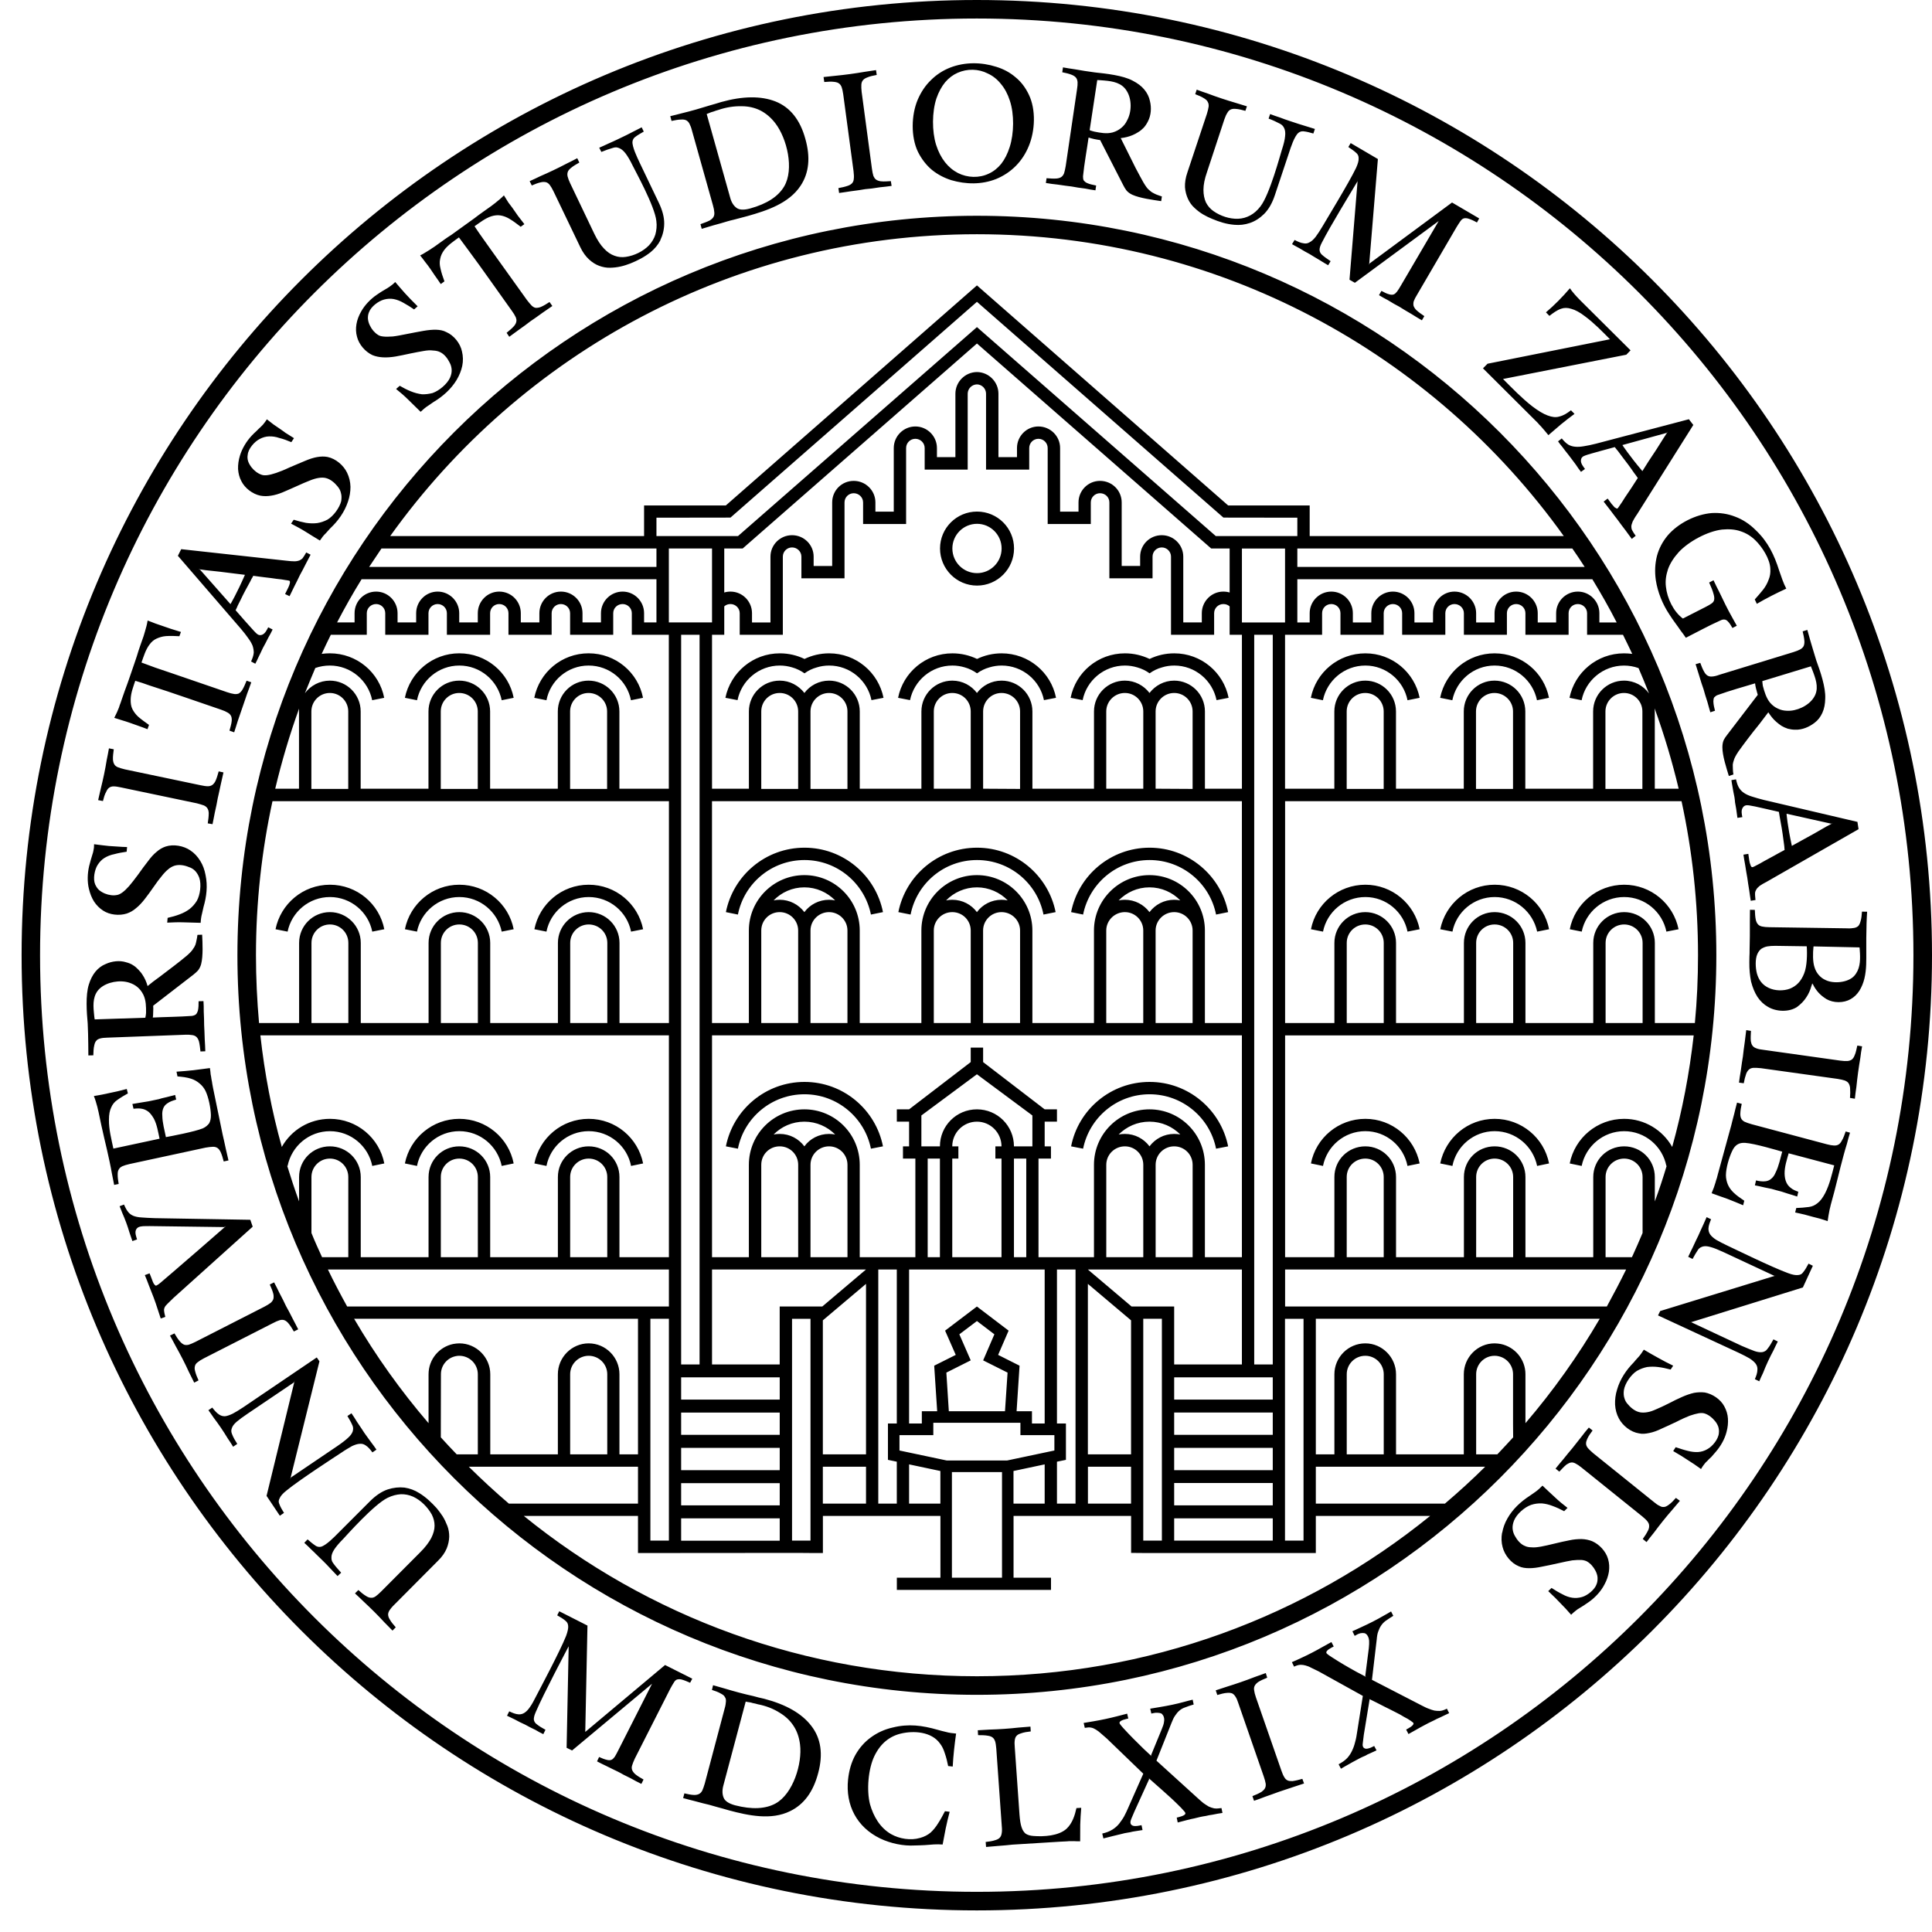 <svg width="72" height="72" viewBox="0 0 72 72" fill="none" xmlns="http://www.w3.org/2000/svg">
<g clip-path="url(#clip0_145_135)">
<path d="M72 35.599C72 15.938 56.062 0 36.403 0C16.738 0 0.805 15.938 0.805 35.599C0.805 55.257 16.738 71.195 36.403 71.195C56.062 71.195 72 55.257 72 35.599ZM71.308 35.599C71.308 54.877 55.681 70.503 36.403 70.503C17.12 70.503 1.493 54.877 1.493 35.599C1.493 16.318 17.12 0.69 36.403 0.69C55.681 0.69 71.308 16.318 71.308 35.599ZM69.573 33.977L69.39 33.974C69.379 34.096 69.374 34.224 69.334 34.343C69.313 34.422 69.282 34.478 69.253 34.509C69.216 34.542 69.169 34.57 69.097 34.582C69.031 34.593 68.94 34.604 68.828 34.596L65.938 34.554C65.829 34.554 65.738 34.543 65.664 34.528C65.531 34.499 65.47 34.419 65.434 34.285C65.408 34.163 65.403 34.035 65.398 33.909L65.216 33.905C65.212 34.057 65.212 34.202 65.212 34.35V34.661C65.212 34.817 65.212 34.973 65.207 35.129L65.202 35.394C65.202 35.485 65.202 35.57 65.196 35.65L65.193 35.861C65.189 36.12 65.214 36.363 65.257 36.58C65.314 36.801 65.393 36.993 65.496 37.153C65.602 37.312 65.735 37.438 65.891 37.525C66.199 37.707 66.677 37.727 66.977 37.522C67.114 37.42 67.231 37.301 67.318 37.164C67.406 37.032 67.463 36.899 67.502 36.758C67.512 36.719 67.533 36.682 67.538 36.645C67.544 36.663 67.549 36.674 67.565 36.686C67.612 36.788 67.678 36.884 67.758 36.979C67.845 37.077 67.947 37.16 68.066 37.233C68.327 37.385 68.707 37.385 68.966 37.236C69.102 37.16 69.208 37.055 69.296 36.918C69.376 36.788 69.441 36.636 69.482 36.462C69.563 36.124 69.551 35.778 69.551 35.433V34.955C69.556 34.775 69.556 34.589 69.561 34.408C69.567 34.26 69.572 34.119 69.582 33.978M67.237 36.273C67.18 36.421 67.104 36.545 67.017 36.636C66.926 36.732 66.822 36.795 66.712 36.842C66.47 36.936 66.149 36.929 65.915 36.816C65.68 36.708 65.543 36.523 65.474 36.276C65.421 36.071 65.405 35.748 65.49 35.557C65.526 35.474 65.578 35.407 65.636 35.361C65.699 35.322 65.775 35.285 65.862 35.27C65.947 35.255 66.051 35.249 66.159 35.249L67.332 35.266C67.353 35.557 67.342 36.013 67.237 36.273ZM69.095 36.375C68.867 36.621 68.331 36.671 68.033 36.523C67.933 36.48 67.849 36.414 67.779 36.334C67.708 36.252 67.658 36.161 67.625 36.056C67.549 35.846 67.56 35.505 67.583 35.285L67.587 35.27L69.299 35.307L69.305 35.368C69.308 35.411 69.31 35.463 69.315 35.52C69.331 35.825 69.314 36.139 69.095 36.375ZM65.843 32.859L69.263 30.901L69.221 30.629L65.731 29.811C65.562 29.769 65.412 29.724 65.289 29.685C65.167 29.648 65.072 29.602 64.993 29.55C64.922 29.504 64.861 29.439 64.815 29.37C64.751 29.272 64.724 29.159 64.696 29.044L64.525 29.073C64.536 29.159 64.551 29.246 64.567 29.333L64.599 29.514C64.63 29.64 64.651 29.77 64.66 29.905L64.702 30.141C64.717 30.256 64.733 30.369 64.749 30.48L64.932 30.452C64.911 30.347 64.88 30.206 64.943 30.108C64.999 30.009 65.082 30 65.18 30.013C65.233 30.02 65.308 30.035 65.403 30.054C65.501 30.078 65.629 30.104 65.774 30.137C65.914 30.169 66.098 30.21 66.294 30.256C66.305 30.332 66.31 30.369 66.326 30.449L66.373 30.712C66.405 30.868 66.46 31.255 66.481 31.429C66.491 31.505 66.502 31.578 66.502 31.628L66.507 31.676C66.385 31.741 66.253 31.81 66.129 31.882C65.99 31.958 65.86 32.026 65.745 32.091C65.63 32.158 65.53 32.215 65.447 32.254C65.405 32.276 65.367 32.299 65.323 32.314C65.302 32.32 65.291 32.318 65.275 32.306C65.254 32.292 65.244 32.265 65.233 32.227C65.212 32.182 65.202 32.132 65.191 32.071L65.155 31.821L64.973 31.85C64.994 31.976 65.01 32.106 65.037 32.234L65.079 32.497C65.106 32.645 65.132 32.786 65.148 32.929L65.19 33.192C65.206 33.32 65.227 33.446 65.246 33.569L65.422 33.541C65.417 33.453 65.401 33.37 65.406 33.279C65.41 33.233 65.427 33.188 65.454 33.146C65.48 33.101 65.52 33.062 65.58 33.012C65.641 32.968 65.73 32.918 65.843 32.859ZM66.579 30.325L68.245 30.697L68.306 30.673L68.063 30.803C67.759 30.981 67.452 31.155 67.144 31.32C67.014 31.392 66.894 31.459 66.777 31.524C66.616 30.788 66.579 30.325 66.579 30.325ZM68.021 26.032C68.042 25.614 67.836 25.017 67.69 24.619C67.619 24.376 67.539 24.137 67.471 23.892C67.429 23.753 67.395 23.613 67.354 23.475L67.18 23.529C67.206 23.65 67.239 23.772 67.245 23.9C67.248 23.978 67.234 24.044 67.213 24.083C67.192 24.124 67.154 24.163 67.091 24.2C67.031 24.232 66.944 24.269 66.842 24.3L64.076 25.147C63.976 25.185 63.883 25.207 63.807 25.212C63.67 25.223 63.587 25.166 63.518 25.051C63.451 24.938 63.407 24.819 63.364 24.703L63.19 24.752C63.232 24.891 63.277 25.032 63.319 25.166L63.41 25.462C63.464 25.607 63.51 25.753 63.55 25.907L63.633 26.169C63.665 26.295 63.704 26.419 63.739 26.545L63.913 26.487C63.882 26.374 63.856 26.256 63.852 26.137C63.855 26.07 63.862 26.024 63.883 25.991C63.915 25.959 63.952 25.922 64.011 25.902C64.463 25.738 64.984 25.594 65.407 25.466C65.411 25.492 65.412 25.522 65.418 25.549C65.423 25.59 65.439 25.633 65.444 25.67C65.454 25.705 65.47 25.75 65.475 25.785L65.507 25.894L64.361 27.392C64.309 27.457 64.265 27.523 64.235 27.585C64.204 27.661 64.188 27.748 64.188 27.848C64.188 28.167 64.338 28.615 64.429 28.919L64.6 28.862C64.589 28.793 64.579 28.728 64.579 28.656C64.575 28.61 64.575 28.558 64.575 28.497C64.58 28.447 64.596 28.38 64.617 28.326C64.633 28.261 64.684 28.159 64.782 28.011C64.884 27.866 65.004 27.707 65.138 27.529C65.271 27.353 65.414 27.171 65.564 26.988C65.686 26.828 65.799 26.682 65.9 26.545C65.987 26.682 66.085 26.806 66.2 26.904C66.257 26.954 66.324 27.005 66.389 27.049C66.462 27.092 66.541 27.129 66.628 27.157C66.717 27.179 66.804 27.194 66.902 27.194C67.16 27.205 67.423 27.092 67.624 26.936C67.75 26.842 67.844 26.719 67.915 26.564C67.985 26.408 68.017 26.234 68.021 26.032ZM67.59 26.002C67.396 26.306 66.949 26.51 66.591 26.488C66.478 26.484 66.367 26.462 66.257 26.408C66.153 26.362 66.057 26.293 65.966 26.188C65.82 26.01 65.757 25.785 65.697 25.565C65.692 25.507 65.676 25.444 65.676 25.383L67.487 24.832C67.498 24.862 67.508 24.892 67.524 24.927C67.54 24.975 67.566 25.025 67.584 25.083C67.695 25.383 67.787 25.709 67.59 26.002ZM65.472 22.503C65.826 22.295 66.195 22.108 66.569 21.937C66.456 21.72 66.388 21.503 66.306 21.268C66.123 20.688 65.891 20.195 65.431 19.757C65.203 19.529 64.946 19.359 64.665 19.255C64.389 19.146 64.095 19.103 63.794 19.12C63.196 19.168 62.539 19.5 62.148 19.957C61.959 20.185 61.825 20.438 61.749 20.721C61.679 21.003 61.662 21.299 61.707 21.618C61.776 22.067 61.961 22.523 62.213 22.899C62.284 23.012 62.356 23.114 62.432 23.218C62.506 23.316 62.573 23.415 62.636 23.505C62.703 23.591 62.767 23.678 62.827 23.768C63.206 23.578 63.685 23.312 64.109 23.125C64.176 23.092 64.224 23.084 64.26 23.088C64.302 23.092 64.34 23.106 64.38 23.145C64.458 23.218 64.51 23.312 64.563 23.403L64.726 23.32C64.667 23.218 64.611 23.114 64.555 23.012C64.383 22.708 64.224 22.382 64.075 22.067C63.999 21.918 63.927 21.774 63.858 21.625L63.695 21.709C63.756 21.854 63.825 21.994 63.864 22.154C63.89 22.245 63.89 22.313 63.88 22.36C63.869 22.412 63.838 22.454 63.784 22.491C63.728 22.53 63.648 22.578 63.546 22.628L62.716 23.051C62.364 22.791 62.128 22.295 62.084 21.865C62.057 21.651 62.087 21.44 62.16 21.216C62.237 20.999 62.373 20.786 62.562 20.576C62.931 20.178 63.637 19.798 64.177 19.735C64.434 19.711 64.662 19.727 64.865 19.798C65.076 19.866 65.255 19.978 65.415 20.133C65.669 20.38 65.962 20.825 65.975 21.195C65.985 21.344 65.964 21.481 65.912 21.603C65.865 21.735 65.797 21.857 65.712 21.968C65.608 22.1 65.506 22.215 65.395 22.339L65.472 22.503ZM61.003 19.175L63.105 15.837L62.94 15.624L59.473 16.536C59.302 16.578 59.149 16.612 59.023 16.63C58.9 16.651 58.795 16.658 58.697 16.647C58.611 16.64 58.528 16.615 58.454 16.575C58.358 16.517 58.278 16.43 58.202 16.339L58.064 16.449C58.117 16.521 58.164 16.589 58.226 16.658L58.335 16.803C58.419 16.905 58.498 17.01 58.576 17.114L58.723 17.311C58.782 17.405 58.849 17.494 58.919 17.585L59.068 17.477C59.003 17.39 58.914 17.277 58.916 17.17C58.919 17.053 58.984 17.006 59.081 16.973C59.133 16.955 59.201 16.931 59.296 16.905C59.395 16.879 59.514 16.843 59.661 16.803C59.802 16.764 59.983 16.716 60.178 16.662C60.225 16.723 60.247 16.753 60.3 16.814L60.459 17.027C60.563 17.155 60.793 17.466 60.891 17.615C60.939 17.68 60.982 17.733 61.01 17.778L61.036 17.813C60.957 17.933 60.879 18.052 60.799 18.18C60.712 18.31 60.632 18.432 60.556 18.541C60.492 18.653 60.423 18.747 60.369 18.827C60.343 18.864 60.322 18.903 60.289 18.94C60.279 18.955 60.263 18.955 60.247 18.951C60.231 18.944 60.2 18.925 60.167 18.903C60.141 18.867 60.103 18.83 60.063 18.784L59.913 18.58L59.763 18.693C59.843 18.799 59.922 18.902 60.002 19.001L60.163 19.214C60.254 19.331 60.341 19.446 60.424 19.562L60.587 19.776C60.66 19.881 60.737 19.978 60.812 20.083L60.958 19.967C60.906 19.898 60.86 19.829 60.821 19.753C60.8 19.703 60.795 19.659 60.795 19.613C60.798 19.559 60.821 19.503 60.847 19.431C60.884 19.366 60.93 19.275 61.003 19.175ZM61.207 17.557C60.716 16.977 60.462 16.586 60.462 16.586L62.11 16.133L62.152 16.087L62.004 16.315C61.818 16.615 61.628 16.912 61.431 17.201C61.351 17.333 61.278 17.44 61.207 17.557ZM60.608 13.219L60.766 13.056L58.894 11.195C58.857 11.154 58.817 11.112 58.77 11.066C58.733 11.024 58.69 10.982 58.653 10.934C58.6 10.873 58.553 10.812 58.506 10.743C58.233 11.062 57.933 11.37 57.613 11.64L57.742 11.772C57.88 11.666 58.013 11.564 58.174 11.507C58.293 11.464 58.419 11.464 58.56 11.51C58.707 11.549 58.877 11.64 59.068 11.788C59.408 12.039 59.704 12.346 59.999 12.643L55.437 13.555L55.266 13.726L57.309 15.761C57.346 15.807 57.387 15.852 57.431 15.894C57.473 15.943 57.519 15.992 57.557 16.039C57.605 16.094 57.652 16.156 57.704 16.217C57.862 16.08 58.021 15.943 58.178 15.811C58.34 15.677 58.511 15.548 58.677 15.424L58.545 15.29C58.408 15.396 58.275 15.485 58.104 15.525C57.985 15.561 57.843 15.547 57.678 15.484C57.519 15.427 57.326 15.312 57.103 15.142C56.712 14.838 56.365 14.476 56.013 14.124L60.608 13.219ZM55.041 8.292L55.125 8.14L54.113 7.547L51.039 9.82L51.023 9.877L51.35 5.927L50.336 5.332L50.249 5.479C50.354 5.553 50.466 5.621 50.562 5.716C50.609 5.764 50.636 5.823 50.632 5.909C50.636 5.99 50.606 6.107 50.534 6.263C50.26 6.834 49.407 8.222 49.285 8.437C49.19 8.596 49.106 8.726 49.029 8.828C48.951 8.925 48.88 8.991 48.81 9.026C48.743 9.067 48.673 9.084 48.593 9.069C48.467 9.056 48.354 8.997 48.246 8.943L48.15 9.099C48.241 9.149 48.333 9.204 48.426 9.251L48.621 9.367C48.743 9.432 48.862 9.497 48.977 9.573L49.177 9.692C49.273 9.755 49.403 9.831 49.497 9.885L49.588 9.733C49.473 9.653 49.353 9.577 49.252 9.482C49.205 9.432 49.176 9.375 49.176 9.308C49.176 9.24 49.203 9.152 49.26 9.045C49.569 8.433 50.37 7.132 50.591 6.756C50.591 6.758 50.601 6.652 50.601 6.652L50.292 10.424L50.492 10.539L53.616 8.237L52.212 10.633C52.157 10.728 52.107 10.811 52.062 10.869C52.02 10.921 51.982 10.956 51.942 10.971C51.905 10.986 51.853 10.989 51.795 10.975C51.682 10.949 51.584 10.895 51.482 10.841L51.391 11C51.497 11.062 51.602 11.127 51.719 11.184L51.947 11.321C52.088 11.393 52.221 11.469 52.347 11.553L52.612 11.709C52.738 11.788 52.862 11.864 52.99 11.937L53.081 11.781C52.977 11.712 52.874 11.64 52.779 11.553C52.727 11.499 52.696 11.445 52.679 11.397C52.669 11.347 52.669 11.293 52.685 11.229C52.711 11.158 52.751 11.078 52.809 10.986L54.281 8.465C54.338 8.374 54.384 8.298 54.429 8.237C54.465 8.187 54.507 8.153 54.547 8.14C54.584 8.129 54.638 8.126 54.703 8.142C54.818 8.175 54.934 8.229 55.041 8.292ZM48.945 4.976L49.003 4.806C48.884 4.77 48.765 4.733 48.641 4.694C48.56 4.67 48.476 4.645 48.395 4.618C48.165 4.541 47.931 4.47 47.705 4.381C47.579 4.34 47.456 4.298 47.334 4.251L47.277 4.42C47.425 4.474 47.566 4.539 47.705 4.613C47.796 4.665 47.824 4.707 47.861 4.782C47.892 4.852 47.908 4.948 47.892 5.076C47.882 5.202 47.84 5.378 47.768 5.595C47.712 5.766 47.318 7.252 46.973 7.692C46.86 7.842 46.728 7.955 46.594 8.027C46.455 8.103 46.305 8.146 46.138 8.153C45.823 8.164 45.482 8.05 45.223 7.868C45.099 7.781 45.008 7.673 44.941 7.543C44.882 7.41 44.849 7.256 44.849 7.073C44.85 6.887 44.891 6.669 44.982 6.411L45.627 4.453C45.664 4.344 45.701 4.264 45.74 4.205C45.772 4.144 45.814 4.107 45.855 4.086C45.902 4.062 45.961 4.051 46.041 4.057C46.167 4.064 46.291 4.098 46.412 4.131L46.469 3.962C46.328 3.921 46.185 3.877 46.048 3.833C45.697 3.729 45.349 3.616 45.008 3.486C44.871 3.441 44.737 3.393 44.598 3.341L44.542 3.51C44.661 3.555 44.78 3.603 44.886 3.673C44.954 3.716 44.998 3.762 45.012 3.805C45.038 3.846 45.048 3.903 45.043 3.97C45.033 4.042 45.012 4.129 44.979 4.239L44.252 6.422C44.181 6.626 44.154 6.811 44.161 6.976C44.172 7.136 44.214 7.282 44.272 7.412C44.333 7.544 44.413 7.655 44.517 7.749C44.617 7.842 44.721 7.924 44.834 7.99C44.947 8.057 45.062 8.111 45.174 8.157C45.443 8.27 45.706 8.354 46.004 8.378C46.201 8.396 46.391 8.374 46.582 8.309C46.775 8.244 46.951 8.129 47.113 7.97C47.281 7.799 47.415 7.566 47.513 7.266L48.041 5.684C48.097 5.512 48.236 5.073 48.39 4.949C48.443 4.906 48.505 4.889 48.572 4.893C48.703 4.906 48.819 4.939 48.945 4.976ZM43.274 7.495L43.3 7.321C43.233 7.297 43.163 7.279 43.098 7.251C43.061 7.232 43.005 7.212 42.955 7.18C42.907 7.155 42.862 7.115 42.816 7.073C42.763 7.032 42.697 6.943 42.606 6.789C42.521 6.634 42.424 6.459 42.322 6.263C42.224 6.063 42.12 5.853 42.014 5.644C41.923 5.462 41.843 5.297 41.766 5.147C41.923 5.13 42.074 5.093 42.216 5.032C42.286 5.003 42.353 4.965 42.42 4.923C42.496 4.878 42.563 4.821 42.626 4.756C42.685 4.689 42.737 4.611 42.78 4.524C42.899 4.298 42.917 4.011 42.854 3.762C42.822 3.61 42.754 3.468 42.644 3.336C42.539 3.208 42.392 3.099 42.211 3.006C41.843 2.809 41.221 2.743 40.796 2.698C40.544 2.663 40.292 2.626 40.042 2.58C39.901 2.561 39.758 2.537 39.614 2.511L39.587 2.693C39.708 2.717 39.834 2.743 39.953 2.793C40.025 2.824 40.075 2.861 40.104 2.902C40.131 2.935 40.152 2.991 40.158 3.063C40.162 3.134 40.154 3.223 40.137 3.332L39.716 6.187C39.695 6.296 39.679 6.389 39.655 6.457C39.603 6.587 39.518 6.637 39.382 6.652C39.256 6.663 39.13 6.65 39.002 6.641L38.976 6.819C39.119 6.843 39.26 6.865 39.408 6.878L39.707 6.921C39.864 6.938 40.02 6.96 40.172 6.991L40.446 7.028C40.57 7.056 40.698 7.073 40.824 7.093L40.85 6.914C40.732 6.888 40.613 6.869 40.507 6.819C40.446 6.79 40.413 6.756 40.387 6.723C40.366 6.685 40.361 6.634 40.361 6.569C40.408 6.096 40.507 5.562 40.568 5.125C40.6 5.134 40.626 5.142 40.645 5.149C40.687 5.16 40.732 5.171 40.771 5.181C40.807 5.188 40.854 5.194 40.887 5.203L41 5.221L41.859 6.899C41.895 6.973 41.936 7.039 41.981 7.099C42.034 7.162 42.107 7.215 42.198 7.258C42.487 7.388 42.958 7.447 43.266 7.495M41.462 4.936C41.238 4.995 41.008 4.95 40.787 4.906C40.728 4.893 40.671 4.875 40.608 4.852L40.891 2.984C40.923 2.984 40.956 2.988 40.991 2.988C41.045 2.991 41.1 2.995 41.158 3.001C41.478 3.029 41.81 3.086 41.992 3.392C42.186 3.7 42.179 4.183 41.997 4.5C41.95 4.602 41.877 4.693 41.786 4.767C41.697 4.84 41.594 4.899 41.462 4.936ZM38.343 5.436C38.575 4.871 38.611 4.087 38.343 3.529C38.219 3.268 38.054 3.047 37.841 2.875C37.637 2.7 37.395 2.571 37.126 2.489C36.573 2.313 35.965 2.307 35.42 2.515C35.146 2.621 34.901 2.778 34.697 2.982C34.488 3.182 34.325 3.427 34.201 3.714C33.958 4.285 33.941 5.104 34.211 5.662C34.347 5.933 34.524 6.159 34.732 6.333C34.945 6.504 35.188 6.63 35.447 6.713C35.998 6.875 36.586 6.884 37.123 6.671C37.692 6.437 38.112 6.007 38.343 5.436ZM37.629 5.477C37.551 5.728 37.442 5.939 37.312 6.106C37.179 6.269 37.025 6.391 36.845 6.473C36.487 6.643 36.056 6.627 35.702 6.449C35.514 6.352 35.353 6.217 35.216 6.043C35.077 5.865 34.966 5.65 34.886 5.397C34.728 4.893 34.732 4.172 34.897 3.67C34.982 3.423 35.095 3.221 35.224 3.064C35.362 2.904 35.517 2.788 35.688 2.713C36.046 2.554 36.463 2.561 36.811 2.739C36.998 2.824 37.162 2.954 37.299 3.125C37.44 3.292 37.553 3.499 37.633 3.748C37.803 4.252 37.79 4.979 37.629 5.477ZM32.789 6.98C32.934 6.966 33.078 6.949 33.227 6.928L33.2 6.75C33.074 6.758 32.948 6.769 32.824 6.756C32.748 6.745 32.689 6.723 32.648 6.693C32.606 6.664 32.578 6.619 32.55 6.56C32.529 6.487 32.508 6.4 32.494 6.287L32.111 3.425C32.1 3.316 32.095 3.227 32.1 3.158C32.104 3.084 32.126 3.032 32.153 2.999C32.184 2.954 32.236 2.919 32.312 2.889C32.423 2.84 32.547 2.817 32.673 2.793L32.647 2.613C32.501 2.635 32.356 2.658 32.214 2.678C31.854 2.741 31.489 2.789 31.125 2.825C30.981 2.839 30.838 2.856 30.692 2.871L30.718 3.056C30.846 3.047 30.972 3.034 31.097 3.052C31.177 3.062 31.237 3.084 31.271 3.114C31.313 3.143 31.341 3.186 31.368 3.253C31.389 3.318 31.41 3.407 31.425 3.518L31.809 6.378C31.819 6.485 31.83 6.578 31.819 6.654C31.814 6.795 31.738 6.869 31.615 6.917C31.497 6.96 31.37 6.988 31.245 7.01L31.271 7.192C31.414 7.171 31.556 7.153 31.699 7.129L32.004 7.088C32.165 7.058 32.324 7.036 32.485 7.025L32.789 6.98ZM29.836 6.921C30.153 6.443 30.207 5.857 30.012 5.171C29.819 4.469 29.448 3.998 28.9 3.781C28.362 3.57 27.682 3.577 26.875 3.803C26.738 3.846 26.605 3.886 26.48 3.92C26.125 4.031 25.761 4.137 25.398 4.224C25.255 4.261 25.116 4.298 24.979 4.329L25.026 4.507C25.149 4.482 25.276 4.454 25.402 4.455C25.482 4.45 25.54 4.465 25.584 4.489C25.621 4.511 25.668 4.552 25.697 4.617C25.729 4.678 25.762 4.76 25.788 4.867L26.569 7.649C26.6 7.751 26.616 7.844 26.621 7.922C26.632 8.061 26.569 8.141 26.456 8.213C26.347 8.27 26.224 8.309 26.104 8.354L26.151 8.528C26.294 8.487 26.437 8.445 26.578 8.4L26.878 8.317C27.037 8.27 27.189 8.222 27.348 8.187C27.432 8.165 27.523 8.141 27.61 8.118L27.865 8.05C28.572 7.85 29.402 7.581 29.836 6.921ZM29.224 6.947C29.007 7.316 28.59 7.595 27.953 7.77C27.713 7.835 27.556 7.822 27.454 7.751C27.345 7.673 27.257 7.547 27.207 7.349L26.336 4.248C26.357 4.238 26.378 4.23 26.41 4.22C26.463 4.194 26.527 4.172 26.588 4.157C26.649 4.133 26.715 4.112 26.774 4.096C27.056 3.999 27.356 3.951 27.653 3.959C27.897 3.961 28.123 4.012 28.331 4.114C28.539 4.22 28.728 4.376 28.895 4.594C29.332 5.164 29.601 6.305 29.224 6.947ZM24.607 8.951C24.696 8.769 24.75 8.563 24.753 8.339C24.757 8.1 24.687 7.836 24.55 7.551L23.832 6.05C23.754 5.881 23.551 5.469 23.571 5.275C23.582 5.206 23.608 5.152 23.667 5.108C23.767 5.03 23.884 4.967 23.991 4.904L23.914 4.745C23.804 4.802 23.691 4.861 23.58 4.915C23.504 4.954 23.424 4.997 23.347 5.034C23.128 5.139 22.909 5.249 22.689 5.343C22.57 5.401 22.451 5.451 22.331 5.505L22.411 5.662C22.552 5.603 22.696 5.553 22.852 5.508C22.947 5.479 22.997 5.49 23.073 5.519C23.149 5.549 23.227 5.608 23.307 5.71C23.384 5.81 23.477 5.962 23.576 6.168C23.653 6.333 24.402 7.677 24.46 8.233C24.486 8.418 24.464 8.589 24.423 8.741C24.376 8.889 24.297 9.023 24.186 9.143C23.963 9.371 23.64 9.527 23.325 9.573C23.175 9.595 23.036 9.581 22.903 9.532C22.76 9.482 22.632 9.395 22.508 9.262C22.381 9.132 22.258 8.943 22.142 8.7L21.25 6.833C21.203 6.732 21.17 6.647 21.154 6.579C21.138 6.514 21.143 6.456 21.158 6.412C21.173 6.363 21.211 6.314 21.273 6.263C21.369 6.182 21.479 6.121 21.59 6.058L21.512 5.896C21.384 5.963 21.254 6.032 21.121 6.095C20.798 6.265 20.461 6.425 20.133 6.567C20.001 6.632 19.872 6.692 19.738 6.751L19.818 6.912C19.929 6.864 20.05 6.814 20.172 6.79C20.25 6.775 20.313 6.781 20.358 6.794C20.405 6.808 20.45 6.844 20.491 6.897C20.533 6.951 20.578 7.031 20.628 7.131L21.626 9.211C21.716 9.402 21.828 9.554 21.95 9.667C22.067 9.774 22.195 9.858 22.328 9.906C22.462 9.956 22.602 9.982 22.74 9.978C22.873 9.975 23.007 9.96 23.135 9.93C23.261 9.902 23.38 9.861 23.491 9.819C23.763 9.709 24.011 9.583 24.245 9.398C24.399 9.272 24.521 9.127 24.614 8.949M17.998 8.888C17.885 8.729 17.779 8.577 17.685 8.432C17.881 8.295 18.085 8.132 18.311 8.06C18.435 8.022 18.55 8.011 18.66 8.03C18.767 8.049 18.88 8.091 18.988 8.156C19.136 8.243 19.271 8.349 19.405 8.451L19.542 8.353C19.462 8.247 19.381 8.145 19.301 8.041L19.097 7.748L18.945 7.546C18.891 7.459 18.836 7.372 18.78 7.281C18.677 7.387 18.567 7.476 18.456 7.565C18.403 7.602 18.358 7.641 18.311 7.676C18.102 7.828 17.885 7.973 17.677 8.136L17.038 8.596L16.828 8.748C16.646 8.862 16.472 8.992 16.298 9.116L16.181 9.2C16.128 9.231 16.077 9.268 16.024 9.304L15.864 9.402C15.798 9.447 15.731 9.482 15.658 9.519C15.723 9.598 15.784 9.682 15.845 9.763C15.975 9.923 16.09 10.093 16.2 10.26C16.279 10.366 16.35 10.477 16.426 10.586L16.563 10.485C16.506 10.325 16.448 10.166 16.415 10.002C16.383 9.876 16.378 9.762 16.404 9.649C16.425 9.535 16.472 9.428 16.556 9.315C16.7 9.128 16.906 8.99 17.103 8.848C17.203 8.987 17.316 9.135 17.433 9.294C17.994 10.047 18.53 10.826 19.077 11.586C19.14 11.673 19.189 11.752 19.22 11.821C19.241 11.878 19.257 11.936 19.241 11.988C19.236 12.03 19.209 12.088 19.157 12.151C19.076 12.244 18.974 12.323 18.88 12.403L18.979 12.551C19.1 12.466 19.215 12.379 19.328 12.296L19.578 12.117C19.708 12.016 19.837 11.919 19.973 11.832L20.221 11.654C20.345 11.571 20.46 11.487 20.584 11.404L20.479 11.255C20.371 11.324 20.262 11.396 20.141 11.445C20.069 11.469 20.011 11.476 19.961 11.472C19.909 11.463 19.862 11.434 19.817 11.393C19.763 11.339 19.704 11.267 19.637 11.18L18.356 9.391L17.998 8.888ZM15.432 11.531L15.564 11.415L15.303 11.153L15.093 10.929L14.931 10.745L14.729 10.51L14.635 10.597C14.564 10.655 14.501 10.697 14.437 10.738C14.379 10.773 14.31 10.814 14.249 10.849C14.181 10.89 14.114 10.937 14.038 10.988C13.81 11.144 13.592 11.368 13.458 11.611C13.371 11.763 13.311 11.919 13.284 12.08C13.257 12.24 13.262 12.399 13.305 12.551C13.375 12.838 13.613 13.109 13.877 13.233C13.996 13.283 14.13 13.309 14.267 13.317C14.417 13.326 14.569 13.313 14.734 13.287C14.9 13.258 15.086 13.219 15.292 13.174C15.477 13.135 15.644 13.105 15.781 13.081C15.918 13.056 16.038 13.048 16.14 13.063C16.237 13.067 16.324 13.085 16.389 13.117C16.556 13.189 16.682 13.36 16.758 13.515C16.805 13.602 16.828 13.693 16.832 13.782C16.837 13.877 16.816 13.975 16.769 14.081C16.66 14.316 16.366 14.561 16.12 14.648C15.987 14.681 15.853 14.7 15.72 14.693C15.582 14.674 15.449 14.64 15.319 14.587C15.173 14.529 15.032 14.457 14.897 14.377L14.761 14.496C14.928 14.63 15.085 14.765 15.236 14.917C15.382 15.058 15.528 15.202 15.675 15.347C15.762 15.267 15.853 15.184 15.951 15.123C16.024 15.076 16.094 15.024 16.157 14.982C16.5 14.776 16.806 14.507 17.016 14.161C17.118 13.99 17.19 13.812 17.227 13.634C17.264 13.454 17.259 13.269 17.216 13.095C17.155 12.798 16.916 12.498 16.634 12.376C16.521 12.316 16.395 12.292 16.254 12.288C16.114 12.285 15.954 12.3 15.776 12.331C15.602 12.364 15.393 12.399 15.157 12.448C14.947 12.49 14.777 12.524 14.638 12.539C14.499 12.548 14.386 12.552 14.299 12.542C14.211 12.535 14.143 12.517 14.092 12.483C13.961 12.403 13.853 12.274 13.788 12.136C13.746 12.057 13.722 11.973 13.712 11.886C13.707 11.803 13.716 11.719 13.749 11.64C13.825 11.426 14.101 11.221 14.307 11.165C14.433 11.13 14.557 11.123 14.672 11.145C14.796 11.169 14.918 11.217 15.035 11.285C15.176 11.361 15.303 11.444 15.432 11.531ZM12.966 18.7C13.033 18.511 13.061 18.32 13.061 18.142C13.056 17.953 13.014 17.781 12.935 17.617C12.803 17.341 12.514 17.093 12.208 17.03C12.088 17.006 11.956 17.009 11.815 17.034C11.678 17.059 11.53 17.106 11.363 17.178C11.196 17.245 11.003 17.332 10.779 17.425C10.588 17.516 10.421 17.58 10.291 17.625C10.161 17.668 10.052 17.697 9.959 17.708C9.872 17.719 9.801 17.712 9.751 17.694C9.603 17.645 9.47 17.538 9.375 17.418C9.322 17.349 9.275 17.273 9.248 17.193C9.221 17.11 9.216 17.026 9.232 16.945C9.253 16.719 9.484 16.459 9.675 16.361C9.788 16.3 9.909 16.266 10.025 16.263C10.153 16.259 10.279 16.277 10.409 16.322C10.563 16.361 10.711 16.415 10.857 16.478L10.956 16.329C10.852 16.266 10.75 16.201 10.643 16.133C10.606 16.099 10.216 15.833 10.192 15.818L9.946 15.627L9.872 15.734C9.819 15.807 9.766 15.868 9.71 15.916C9.658 15.966 9.603 16.014 9.549 16.072C9.493 16.122 9.432 16.179 9.375 16.242C9.184 16.448 9.023 16.713 8.943 16.976C8.89 17.147 8.867 17.314 8.872 17.48C8.883 17.64 8.92 17.792 8.996 17.933C9.124 18.192 9.417 18.415 9.703 18.472C9.829 18.496 9.962 18.496 10.105 18.472C10.248 18.45 10.394 18.407 10.551 18.34C10.707 18.276 10.879 18.196 11.068 18.113C11.246 18.033 11.398 17.964 11.532 17.914C11.658 17.86 11.777 17.827 11.871 17.812C11.97 17.795 12.057 17.797 12.129 17.812C12.307 17.849 12.47 17.99 12.578 18.124C12.639 18.196 12.687 18.279 12.706 18.374C12.732 18.461 12.732 18.559 12.716 18.674C12.655 18.924 12.425 19.236 12.203 19.366C12.079 19.43 11.953 19.475 11.816 19.495C11.682 19.51 11.545 19.506 11.404 19.486C11.249 19.456 11.1 19.417 10.946 19.369L10.847 19.514C11.034 19.612 11.218 19.71 11.392 19.818C11.57 19.931 11.744 20.037 11.922 20.144C11.989 20.046 12.055 19.953 12.142 19.873C12.196 19.807 12.258 19.749 12.309 19.688C12.6 19.414 12.837 19.084 12.966 18.7ZM10.672 20.896L6.753 20.466L6.629 20.713L8.974 23.429C9.089 23.562 9.178 23.681 9.252 23.786C9.328 23.888 9.38 23.981 9.415 24.068C9.441 24.152 9.457 24.235 9.457 24.322C9.447 24.439 9.404 24.546 9.357 24.652L9.515 24.735C9.557 24.656 9.595 24.576 9.632 24.493L9.712 24.329C9.765 24.207 9.823 24.094 9.891 23.976L10.001 23.76C10.058 23.664 10.108 23.566 10.16 23.46L9.996 23.377C9.944 23.475 9.887 23.601 9.783 23.649C9.681 23.695 9.609 23.66 9.537 23.588C9.5 23.551 9.448 23.497 9.381 23.421C9.318 23.349 9.234 23.254 9.127 23.138C9.033 23.026 8.91 22.889 8.78 22.741C8.817 22.667 8.833 22.635 8.862 22.563L8.982 22.324C9.049 22.176 9.234 21.831 9.323 21.675C9.355 21.603 9.388 21.545 9.416 21.503L9.437 21.458C9.58 21.476 9.722 21.499 9.869 21.515C10.026 21.53 10.172 21.553 10.301 21.571C10.434 21.584 10.549 21.599 10.64 21.617C10.687 21.625 10.729 21.628 10.774 21.639C10.794 21.643 10.8 21.658 10.805 21.675C10.809 21.693 10.805 21.727 10.794 21.765C10.784 21.806 10.763 21.856 10.737 21.91L10.624 22.138L10.791 22.218C10.848 22.107 10.902 21.99 10.96 21.871L11.08 21.632C11.139 21.502 11.206 21.371 11.278 21.245L11.399 21.009C11.46 20.896 11.519 20.781 11.575 20.672L11.412 20.588C11.37 20.664 11.327 20.737 11.275 20.807C11.243 20.839 11.202 20.868 11.152 20.889C11.11 20.903 11.05 20.918 10.974 20.918C10.898 20.918 10.794 20.911 10.672 20.896ZM9.128 21.422C8.828 22.114 8.589 22.514 8.589 22.514L7.458 21.233L7.395 21.211L7.668 21.249C8.014 21.284 8.368 21.325 8.715 21.371C8.862 21.389 9 21.408 9.128 21.422ZM6.743 23.551C6.62 23.512 6.493 23.471 6.372 23.436C6.177 23.366 5.984 23.301 5.79 23.236C5.697 23.197 5.601 23.164 5.501 23.125C5.48 23.265 5.443 23.399 5.402 23.536C5.387 23.594 5.366 23.657 5.35 23.71C5.263 23.961 5.172 24.203 5.1 24.452L5.016 24.702L4.844 25.203L4.76 25.444C4.683 25.644 4.614 25.849 4.542 26.053L4.494 26.194C4.473 26.244 4.452 26.305 4.433 26.369L4.361 26.541C4.329 26.609 4.294 26.682 4.259 26.752C4.357 26.784 4.455 26.813 4.554 26.845C4.748 26.901 4.941 26.973 5.132 27.041C5.255 27.08 5.379 27.132 5.497 27.175L5.553 27.015C5.416 26.917 5.277 26.821 5.151 26.711C5.056 26.624 4.986 26.526 4.936 26.43C4.883 26.324 4.867 26.209 4.87 26.063C4.876 25.825 4.965 25.597 5.041 25.371C5.208 25.419 5.384 25.477 5.57 25.545C6.463 25.829 7.355 26.15 8.239 26.448C8.343 26.483 8.426 26.52 8.489 26.559C8.55 26.593 8.585 26.635 8.609 26.68C8.63 26.722 8.641 26.78 8.636 26.86C8.625 26.988 8.583 27.11 8.552 27.229L8.727 27.291C8.769 27.156 8.817 27.019 8.858 26.878L8.956 26.593C9.009 26.433 9.06 26.285 9.114 26.133L9.212 25.846C9.265 25.705 9.316 25.568 9.364 25.427L9.19 25.367C9.142 25.484 9.093 25.607 9.026 25.716C8.984 25.781 8.937 25.822 8.896 25.846C8.849 25.864 8.794 25.871 8.73 25.864C8.654 25.853 8.563 25.831 8.463 25.796L6.381 25.082L5.793 24.883C5.61 24.819 5.436 24.748 5.273 24.691C5.353 24.466 5.425 24.216 5.569 24.025C5.643 23.919 5.736 23.844 5.83 23.801C5.936 23.753 6.047 23.718 6.177 23.706C6.348 23.695 6.514 23.699 6.685 23.71L6.743 23.551ZM4.24 27.924L4.06 27.889C4.034 28.033 4.008 28.178 3.977 28.322C3.92 28.682 3.843 29.04 3.756 29.39C3.725 29.536 3.687 29.677 3.658 29.818L3.836 29.853C3.868 29.731 3.897 29.612 3.962 29.499C3.994 29.423 4.035 29.377 4.075 29.351C4.112 29.325 4.164 29.306 4.236 29.306C4.309 29.306 4.396 29.321 4.507 29.344L7.336 29.937C7.442 29.963 7.529 29.992 7.601 30.017C7.725 30.076 7.772 30.165 7.779 30.3C7.779 30.43 7.763 30.552 7.742 30.684L7.92 30.715C7.946 30.575 7.98 30.43 8.004 30.289L8.068 29.996C8.095 29.833 8.129 29.674 8.167 29.514L8.23 29.221C8.261 29.075 8.296 28.93 8.328 28.786L8.15 28.747C8.113 28.869 8.083 28.994 8.027 29.112C7.991 29.181 7.951 29.225 7.912 29.253C7.87 29.282 7.814 29.301 7.749 29.301C7.675 29.301 7.583 29.287 7.477 29.264L4.65 28.671C4.538 28.645 4.451 28.615 4.387 28.591C4.323 28.562 4.281 28.523 4.263 28.489C4.231 28.439 4.215 28.38 4.209 28.304C4.204 28.178 4.224 28.052 4.24 27.924ZM3.818 31.501L3.506 31.462L3.501 31.592C3.485 31.679 3.475 31.759 3.449 31.828C3.428 31.896 3.407 31.968 3.384 32.044C3.363 32.113 3.342 32.197 3.321 32.28C3.258 32.554 3.248 32.866 3.316 33.134C3.358 33.305 3.418 33.461 3.505 33.598C3.596 33.735 3.707 33.848 3.842 33.935C4.085 34.096 4.443 34.133 4.721 34.046C4.845 34.004 4.964 33.939 5.071 33.844C5.181 33.757 5.286 33.644 5.39 33.511C5.492 33.377 5.609 33.225 5.724 33.055C5.837 32.892 5.934 32.758 6.024 32.653C6.111 32.541 6.196 32.454 6.27 32.395C6.35 32.326 6.424 32.291 6.495 32.265C6.666 32.208 6.875 32.243 7.038 32.313C7.133 32.341 7.212 32.393 7.275 32.458C7.339 32.526 7.391 32.614 7.429 32.718C7.509 32.964 7.461 33.348 7.335 33.572C7.259 33.693 7.168 33.796 7.066 33.876C6.954 33.959 6.833 34.024 6.703 34.072C6.552 34.13 6.404 34.171 6.247 34.206L6.231 34.384C6.441 34.373 6.65 34.365 6.859 34.373C7.065 34.377 7.269 34.384 7.478 34.391C7.484 34.271 7.499 34.156 7.531 34.039C7.552 33.956 7.568 33.872 7.585 33.8C7.698 33.413 7.744 33.012 7.661 32.614C7.624 32.413 7.559 32.237 7.464 32.085C7.364 31.922 7.244 31.791 7.092 31.691C6.843 31.52 6.465 31.451 6.172 31.548C6.053 31.589 5.942 31.65 5.833 31.748C5.724 31.835 5.619 31.954 5.51 32.102C5.401 32.241 5.275 32.41 5.134 32.61C5.006 32.781 4.901 32.918 4.808 33.025C4.717 33.127 4.633 33.207 4.563 33.257C4.492 33.309 4.429 33.34 4.374 33.351C4.225 33.385 4.055 33.359 3.912 33.301C3.823 33.264 3.755 33.222 3.69 33.168C3.627 33.109 3.584 33.04 3.547 32.96C3.458 32.755 3.526 32.41 3.638 32.234C3.71 32.121 3.792 32.034 3.895 31.972C4.001 31.907 4.121 31.859 4.259 31.832C4.409 31.791 4.563 31.763 4.72 31.741L4.736 31.567C4.616 31.563 4.488 31.559 4.365 31.548L4.061 31.528L3.818 31.501ZM3.31 36.693C3.184 37.096 3.23 37.718 3.268 38.141C3.278 38.391 3.289 38.649 3.289 38.897C3.293 39.042 3.293 39.19 3.293 39.333L3.478 39.329C3.483 39.201 3.483 39.072 3.515 38.949C3.531 38.873 3.557 38.814 3.593 38.782C3.619 38.742 3.672 38.718 3.739 38.699C3.806 38.681 3.893 38.673 4.008 38.67L6.893 38.562C7.004 38.558 7.093 38.562 7.169 38.575C7.308 38.597 7.371 38.677 7.414 38.807C7.445 38.931 7.456 39.057 7.471 39.185L7.651 39.178C7.647 39.029 7.64 38.887 7.63 38.738L7.619 38.434C7.609 38.279 7.604 38.127 7.604 37.967L7.593 37.697C7.593 37.563 7.593 37.439 7.583 37.309L7.401 37.313C7.401 37.435 7.401 37.556 7.374 37.671C7.353 37.728 7.332 37.773 7.304 37.8C7.267 37.83 7.221 37.849 7.154 37.86C6.679 37.895 6.138 37.899 5.695 37.921C5.7 37.888 5.7 37.864 5.705 37.838C5.705 37.795 5.709 37.747 5.709 37.708C5.709 37.667 5.709 37.628 5.713 37.587L5.709 37.48L7.205 36.325C7.27 36.273 7.331 36.219 7.377 36.169C7.43 36.103 7.47 36.025 7.496 35.93C7.574 35.623 7.549 35.148 7.533 34.833L7.358 34.84C7.353 34.909 7.337 34.977 7.322 35.05C7.316 35.094 7.301 35.144 7.285 35.202C7.264 35.254 7.238 35.307 7.2 35.354C7.173 35.411 7.092 35.502 6.962 35.615C6.825 35.73 6.67 35.854 6.495 35.988C6.317 36.125 6.134 36.262 5.943 36.408C5.781 36.523 5.633 36.636 5.5 36.748C5.458 36.592 5.39 36.444 5.309 36.325C5.267 36.256 5.214 36.197 5.157 36.136C5.101 36.075 5.035 36.017 4.957 35.969C4.881 35.919 4.794 35.886 4.703 35.862C4.458 35.782 4.167 35.821 3.939 35.926C3.793 35.984 3.669 36.078 3.561 36.205C3.455 36.334 3.369 36.497 3.31 36.693ZM3.726 36.831C3.995 36.592 4.473 36.509 4.818 36.622C4.927 36.657 5.031 36.709 5.122 36.785C5.209 36.857 5.283 36.952 5.344 37.074C5.443 37.28 5.446 37.519 5.443 37.747C5.439 37.8 5.432 37.867 5.416 37.928L3.529 37.99C3.526 37.96 3.519 37.925 3.514 37.888C3.508 37.841 3.503 37.784 3.498 37.723C3.466 37.408 3.466 37.066 3.726 36.831ZM3.806 40.792C3.702 40.814 3.6 40.828 3.498 40.846C3.553 40.976 3.589 41.115 3.628 41.252C3.638 41.313 3.659 41.374 3.67 41.43C3.74 41.766 3.81 42.103 3.89 42.437C3.927 42.585 3.959 42.729 3.989 42.859C4.053 43.145 4.12 43.439 4.17 43.732C4.197 43.873 4.228 44.018 4.254 44.158L4.423 44.123C4.402 43.995 4.381 43.869 4.386 43.743C4.386 43.664 4.407 43.604 4.438 43.565C4.459 43.524 4.503 43.489 4.566 43.46C4.629 43.432 4.716 43.406 4.829 43.38L7.664 42.768C7.768 42.75 7.86 42.74 7.938 42.737C8.081 42.737 8.155 42.802 8.218 42.924C8.271 43.037 8.305 43.163 8.337 43.284L8.515 43.246C8.483 43.105 8.452 42.961 8.417 42.822L8.352 42.522C8.331 42.418 8.31 42.342 8.298 42.286L7.939 40.542L7.913 40.401C7.908 40.343 7.892 40.28 7.881 40.219C7.871 40.158 7.865 40.093 7.85 40.036C7.846 39.96 7.834 39.884 7.823 39.804C7.617 39.832 7.41 39.858 7.208 39.884C6.998 39.908 6.787 39.923 6.578 39.938L6.614 40.115C6.783 40.129 6.958 40.147 7.124 40.201C7.25 40.242 7.352 40.303 7.439 40.379C7.527 40.451 7.599 40.538 7.657 40.651C7.773 40.892 7.853 41.291 7.86 41.556C7.862 41.682 7.839 41.784 7.794 41.864C7.741 41.932 7.67 42.001 7.558 42.051C7.243 42.179 6.374 42.342 6.183 42.377C6.13 42.117 6.053 41.841 6.049 41.582C6.039 41.469 6.055 41.374 6.086 41.298C6.112 41.233 6.158 41.172 6.229 41.124C6.325 41.052 6.446 41.013 6.565 40.979L6.528 40.807C6.404 40.835 6.282 40.868 6.155 40.9C6.072 40.918 5.994 40.937 5.916 40.963L5.54 41.042C5.453 41.055 5.374 41.07 5.299 41.081C5.176 41.099 5.058 41.124 4.934 41.142L4.976 41.32C5.089 41.309 5.189 41.298 5.304 41.324C5.384 41.339 5.463 41.378 5.537 41.435C5.604 41.491 5.67 41.578 5.734 41.689C5.852 41.913 5.891 42.186 5.947 42.436L4.225 42.805C4.151 42.449 4.054 42.088 4.06 41.726C4.06 41.53 4.091 41.381 4.143 41.274C4.191 41.157 4.269 41.063 4.364 40.998C4.49 40.907 4.627 40.824 4.766 40.748L4.724 40.583C4.611 40.614 4.492 40.644 4.373 40.671C4.373 40.671 3.852 40.785 3.806 40.792ZM4.622 44.89L4.457 44.952C4.488 45.031 4.526 45.115 4.553 45.194C4.663 45.441 4.754 45.689 4.83 45.947C4.867 46.049 4.9 46.149 4.934 46.251L5.108 46.19C5.077 46.088 5.025 45.954 5.061 45.849C5.108 45.723 5.217 45.708 5.328 45.697C5.393 45.693 5.48 45.693 5.586 45.693C5.697 45.693 8.355 45.73 8.355 45.73L8.424 45.689C7.777 46.251 7.128 46.824 6.476 47.38C6.262 47.565 6.107 47.695 6.011 47.778C6.011 47.778 5.84 47.934 5.796 47.91C5.775 47.892 5.748 47.869 5.727 47.834C5.706 47.793 5.685 47.747 5.666 47.688C5.634 47.612 5.603 47.532 5.575 47.454L5.397 47.519C5.449 47.641 5.499 47.767 5.547 47.899C5.666 48.192 5.785 48.496 5.879 48.8C5.915 48.916 5.955 49.028 5.99 49.137L6.161 49.076C6.14 48.996 6.119 48.917 6.114 48.837C6.11 48.796 6.119 48.757 6.135 48.724C6.15 48.689 6.187 48.64 6.24 48.59C6.296 48.533 6.372 48.457 6.462 48.373L9.417 45.715L9.329 45.458L5.762 45.397C5.563 45.389 5.406 45.382 5.276 45.371C5.154 45.365 5.052 45.343 4.976 45.313C4.899 45.282 4.836 45.237 4.791 45.184C4.715 45.1 4.666 44.99 4.622 44.89ZM6.502 49.692L6.335 49.773C6.405 49.901 6.478 50.031 6.546 50.164C6.722 50.479 6.893 50.806 7.043 51.136C7.11 51.265 7.173 51.395 7.238 51.527L7.399 51.443C7.347 51.327 7.297 51.212 7.268 51.087C7.247 51.01 7.252 50.947 7.268 50.9C7.278 50.855 7.31 50.809 7.366 50.767C7.422 50.722 7.498 50.672 7.596 50.622L10.173 49.308C10.271 49.256 10.355 49.221 10.425 49.199C10.561 49.161 10.651 49.206 10.742 49.308C10.825 49.404 10.889 49.514 10.952 49.621L11.113 49.54C11.046 49.412 10.983 49.282 10.913 49.154L10.774 48.883C10.694 48.746 10.622 48.605 10.553 48.453L10.414 48.185C10.349 48.051 10.284 47.919 10.215 47.79L10.054 47.87C10.107 47.99 10.158 48.101 10.188 48.227C10.203 48.305 10.198 48.366 10.188 48.409C10.172 48.459 10.14 48.503 10.091 48.55C10.034 48.594 9.954 48.644 9.858 48.694L7.281 50.009C7.182 50.057 7.103 50.092 7.033 50.114C6.968 50.129 6.914 50.129 6.866 50.114C6.819 50.096 6.764 50.057 6.716 50.003C6.629 49.912 6.565 49.795 6.502 49.692ZM7.917 52.453L7.767 52.554C7.833 52.645 7.9 52.739 7.963 52.834C8.15 53.08 8.325 53.336 8.484 53.601C8.558 53.703 8.621 53.81 8.688 53.916L8.842 53.81C8.764 53.684 8.692 53.571 8.64 53.427C8.608 53.34 8.619 53.286 8.64 53.225C8.661 53.152 8.719 53.073 8.814 52.989C8.916 52.902 9.055 52.8 9.236 52.678L10.957 51.516L10.983 51.443L9.934 55.747L10.429 56.487L10.584 56.381C10.515 56.268 10.447 56.161 10.403 56.033C10.376 55.972 10.382 55.907 10.424 55.831C10.455 55.755 10.535 55.66 10.67 55.553C11.152 55.154 12.518 54.27 12.72 54.137C12.874 54.031 13.009 53.955 13.121 53.89C13.23 53.84 13.325 53.81 13.404 53.807C13.481 53.799 13.549 53.814 13.618 53.859C13.723 53.924 13.803 54.024 13.879 54.126L14.029 54.024C13.97 53.938 13.909 53.848 13.842 53.764L13.706 53.578C13.618 53.463 13.539 53.342 13.463 53.224L13.307 52.992C13.241 52.879 13.17 52.775 13.098 52.669L12.947 52.771C13.018 52.89 13.083 52.999 13.14 53.133C13.172 53.216 13.161 53.274 13.144 53.346C13.118 53.418 13.066 53.498 12.973 53.581C12.879 53.669 12.738 53.778 12.552 53.904L10.841 55.062L10.815 55.131L11.905 50.732L11.805 50.588L9.065 52.445C8.911 52.547 8.781 52.627 8.671 52.684C8.558 52.738 8.465 52.771 8.385 52.779C8.309 52.782 8.241 52.764 8.17 52.719C8.065 52.654 7.987 52.551 7.907 52.453M11.463 57.368L11.34 57.496C11.431 57.581 11.523 57.665 11.611 57.756C11.672 57.813 11.737 57.873 11.798 57.937C11.972 58.104 12.146 58.273 12.309 58.451C12.404 58.549 12.493 58.644 12.58 58.736L12.714 58.61C12.606 58.492 12.502 58.375 12.412 58.249C12.352 58.162 12.352 58.108 12.352 58.028C12.352 57.952 12.384 57.858 12.454 57.748C12.523 57.641 12.637 57.505 12.799 57.342C12.921 57.213 13.941 56.062 14.445 55.819C14.616 55.735 14.778 55.696 14.936 55.685C15.094 55.681 15.246 55.711 15.394 55.776C15.687 55.91 15.937 56.167 16.091 56.441C16.158 56.575 16.195 56.71 16.195 56.859C16.195 57.003 16.153 57.155 16.071 57.318C15.984 57.481 15.85 57.661 15.659 57.85L14.202 59.313C14.123 59.393 14.05 59.454 13.993 59.495C13.937 59.533 13.88 59.548 13.834 59.544C13.781 59.544 13.724 59.53 13.655 59.487C13.546 59.422 13.449 59.342 13.355 59.255L13.229 59.381C13.337 59.483 13.446 59.581 13.55 59.685C13.819 59.935 14.08 60.193 14.325 60.46C14.427 60.558 14.525 60.666 14.627 60.768L14.749 60.645C14.666 60.551 14.583 60.456 14.521 60.345C14.479 60.279 14.464 60.214 14.464 60.167C14.464 60.123 14.48 60.069 14.516 60.011C14.559 59.95 14.611 59.882 14.691 59.806L16.319 58.169C16.472 58.021 16.58 57.865 16.646 57.709C16.704 57.565 16.737 57.416 16.741 57.27C16.743 57.129 16.72 56.992 16.672 56.866C16.62 56.738 16.567 56.616 16.496 56.506C16.426 56.399 16.349 56.297 16.274 56.206C16.077 55.989 15.872 55.794 15.623 55.642C15.452 55.533 15.271 55.468 15.074 55.438C14.876 55.416 14.661 55.438 14.448 55.507C14.223 55.583 13.999 55.735 13.779 55.956L12.6 57.136C12.472 57.266 12.149 57.6 11.956 57.644C11.888 57.657 11.825 57.644 11.771 57.611C11.659 57.539 11.559 57.452 11.463 57.368ZM8.848 35.599C8.848 50.816 21.183 63.161 36.407 63.161C51.628 63.161 63.963 50.816 63.963 35.599C63.963 20.379 51.628 8.041 36.407 8.041C21.183 8.041 8.848 20.379 8.848 35.599ZM11.146 26.407C11.146 26.444 11.143 26.479 11.143 26.513V29.393H10.257C10.498 28.377 10.794 27.38 11.146 26.407ZM12.329 23.656H13.669V23.197V22.852C13.669 22.663 13.825 22.511 14.016 22.511C14.205 22.511 14.357 22.663 14.357 22.852V23.428V23.656H15.968V23.197V22.852C15.968 22.663 16.122 22.511 16.309 22.511C16.5 22.511 16.654 22.663 16.654 22.852V23.428V23.656H18.265V23.196V22.852C18.265 22.663 18.416 22.511 18.604 22.511C18.797 22.511 18.949 22.663 18.949 22.852V23.428V23.656H20.558V23.196V22.852C20.558 22.663 20.712 22.511 20.902 22.511C21.092 22.511 21.246 22.663 21.246 22.852V23.428V23.656H22.853V23.428V23.196V22.852C22.853 22.663 23.007 22.511 23.203 22.511C23.39 22.511 23.546 22.663 23.546 22.852V23.196V23.656H24.464H24.925V29.393H23.083V26.512C23.083 25.879 22.569 25.365 21.932 25.365C21.301 25.365 20.788 25.879 20.788 26.512V29.393H18.265V26.512C18.265 25.879 17.749 25.365 17.114 25.365C16.48 25.365 15.968 25.879 15.968 26.512V29.393H13.441V26.512C13.441 25.879 12.924 25.365 12.292 25.365C11.914 25.365 11.573 25.552 11.363 25.834C11.488 25.521 11.617 25.209 11.751 24.894C11.921 24.835 12.103 24.803 12.292 24.803C13.071 24.803 13.723 25.361 13.87 26.095L14.318 26.005C14.133 25.057 13.297 24.347 12.292 24.347C12.188 24.347 12.088 24.355 11.988 24.368C12.099 24.127 12.212 23.892 12.329 23.656ZM12.292 25.825C12.671 25.825 12.978 26.133 12.978 26.513V29.401H11.604V26.513C11.604 26.133 11.914 25.825 12.292 25.825ZM17.114 25.825C17.497 25.825 17.805 26.133 17.805 26.513V29.401H16.426V26.513C16.426 26.133 16.734 25.825 17.114 25.825ZM21.932 25.825C22.315 25.825 22.625 26.133 22.625 26.513V29.401H21.246V26.513C21.246 26.133 21.554 25.825 21.932 25.825ZM29.057 48.69V50.526V50.849H26.535V47.31H32.274L30.644 48.69L29.057 48.69ZM30.205 50.526V57.413H29.517V50.918V49.148H30.205V50.526ZM33.091 53.049V54.404L33.421 54.473V55.348V56.036H32.731V51.442V50.986V47.311H33.421V48.23V53.049L33.091 53.049ZM32.04 46.851V43.409C32.04 42.265 31.115 41.342 29.977 41.342C28.837 41.342 27.908 42.265 27.908 43.409V46.851H26.535V38.585H46.282V46.851H44.903V43.409C44.903 42.265 43.978 41.342 42.838 41.342C41.698 41.342 40.769 42.265 40.769 43.409V46.851H38.702V43.177H39.166V42.721H38.932V41.801H39.39V41.342H38.932L36.638 39.581V39.041H36.408H36.176V39.581L33.879 41.342H33.422V41.801H33.879V42.721H33.651V43.177H34.113V46.851L32.04 46.851ZM33.879 55.348V54.888V54.573L35.045 54.82V56.036H33.879V55.348ZM33.521 54.056V53.483H34.782V53.023H38.028V53.483H39.294V54.056L37.533 54.428H35.28L33.521 54.056ZM37.342 58.796H35.475V54.86H37.342V58.796ZM38.932 54.573V54.888V55.348V56.036H37.77V54.82L38.932 54.573ZM34.337 42.721V41.57L36.407 40.035L38.474 41.57V42.721H37.787C37.787 41.957 37.171 41.342 36.407 41.342C35.646 41.342 35.028 41.957 35.028 42.721H34.337ZM35.028 43.177V46.851H34.8H34.572V43.177L35.028 43.177ZM35.716 43.177V42.721H35.488C35.488 42.213 35.899 41.801 36.407 41.801C36.913 41.801 37.323 42.213 37.323 42.721H37.095V43.177H37.323V46.851H35.488V43.177L35.716 43.177ZM38.246 43.177V46.851H38.015H37.787V43.177L38.246 43.177ZM38.932 47.31V50.526V53.049H38.458V52.593H37.885L37.996 50.895L37.197 50.493L37.588 49.589L36.407 48.69L35.221 49.589L35.618 50.493L34.815 50.895L34.926 52.593H34.354V53.049H33.879V50.526V47.31H38.932ZM36.639 50.697L37.549 51.153L37.453 52.593H35.36L35.268 51.153L36.176 50.697L35.752 49.726L36.408 49.231L37.058 49.726L36.639 50.697ZM39.724 54.404V53.049H39.39V48.23V47.31H40.082V50.986V51.442V56.036H39.39V55.348V54.473L39.724 54.404ZM42.171 48.69L40.541 47.31H46.282V50.849H43.758V48.69H42.171ZM43.3 49.147V50.862V57.413H42.606V50.526V49.147H43.3ZM29.977 33.992C29.763 33.712 29.434 33.532 29.057 33.532C28.977 33.532 28.9 33.54 28.829 33.556C29.122 33.256 29.524 33.069 29.977 33.069C30.425 33.069 30.831 33.256 31.124 33.556C31.048 33.54 30.972 33.532 30.896 33.532C30.52 33.532 30.183 33.712 29.977 33.992ZM30.896 33.992C31.272 33.992 31.582 34.3 31.582 34.676V38.126H30.205V34.676C30.205 34.3 30.516 33.992 30.896 33.992ZM29.745 38.126H28.37V34.676C28.37 34.3 28.673 33.992 29.057 33.992C29.437 33.992 29.745 34.3 29.745 34.676V38.126ZM27.908 34.676V38.126H26.534V29.857H46.282V38.126H44.903V34.676C44.903 33.54 43.978 32.613 42.838 32.613C41.698 32.613 40.769 33.54 40.769 34.676V38.126H38.474V34.676C38.474 33.54 37.549 32.613 36.407 32.613C35.267 32.613 34.337 33.54 34.337 34.676V38.126H32.04V34.676C32.04 33.54 31.115 32.613 29.977 32.613C28.837 32.613 27.908 33.54 27.908 34.676ZM36.407 33.992C36.198 33.712 35.868 33.532 35.488 33.532C35.412 33.532 35.332 33.54 35.258 33.556C35.549 33.256 35.959 33.069 36.408 33.069C36.853 33.069 37.266 33.256 37.555 33.556C37.483 33.54 37.403 33.532 37.323 33.532C36.949 33.532 36.613 33.712 36.407 33.992ZM37.323 33.992C37.707 33.992 38.015 34.3 38.015 34.676V38.126H36.637V34.676C36.637 34.3 36.945 33.992 37.323 33.992ZM36.176 38.126H34.8V34.676C34.8 34.3 35.108 33.992 35.488 33.992C35.872 33.992 36.176 34.3 36.176 34.676V38.126ZM42.838 33.992C42.627 33.712 42.295 33.532 41.921 33.532C41.843 33.532 41.767 33.54 41.689 33.556C41.984 33.256 42.384 33.069 42.838 33.069C43.287 33.069 43.697 33.256 43.986 33.556C43.912 33.54 43.837 33.532 43.758 33.532C43.381 33.532 43.051 33.712 42.838 33.992ZM43.758 33.992C44.138 33.992 44.445 34.3 44.445 34.676V38.126H43.066V34.676C43.066 34.3 43.378 33.992 43.758 33.992ZM42.606 38.126H41.227V34.676C41.227 34.3 41.541 33.992 41.921 33.992C42.299 33.992 42.606 34.3 42.606 34.676V38.126ZM43.066 29.393V26.513C43.066 26.133 43.378 25.825 43.758 25.825C44.138 25.825 44.445 26.133 44.445 26.513V29.401L43.066 29.393ZM41.227 29.393V26.513C41.227 26.133 41.541 25.825 41.921 25.825C42.299 25.825 42.607 26.133 42.607 26.513V29.393H41.227ZM36.638 29.393V26.513C36.638 26.133 36.945 25.825 37.323 25.825C37.707 25.825 38.015 26.133 38.015 26.513V29.401L36.638 29.393ZM34.8 29.393V26.513C34.8 26.133 35.108 25.825 35.488 25.825C35.872 25.825 36.176 26.133 36.176 26.513V29.393H34.8ZM30.205 29.401V26.512C30.205 26.133 30.517 25.825 30.896 25.825C31.273 25.825 31.582 26.133 31.582 26.512V29.401H30.205ZM28.37 29.401V26.512C28.37 26.133 28.674 25.825 29.058 25.825C29.438 25.825 29.745 26.133 29.745 26.512V29.401H28.37ZM26.535 29.393V23.656H26.991V22.598C27.052 22.54 27.134 22.511 27.223 22.511C27.41 22.511 27.567 22.663 27.567 22.852V23.428V23.656H29.174V21.093V20.744C29.174 20.557 29.326 20.401 29.517 20.401C29.71 20.401 29.866 20.557 29.866 20.744V21.324V21.552H31.473V19.068V18.724C31.473 18.533 31.627 18.381 31.816 18.381C32.005 18.381 32.165 18.533 32.165 18.724V19.296V19.528H33.768V17.037V16.698C33.768 16.505 33.922 16.353 34.113 16.353C34.302 16.353 34.46 16.505 34.46 16.698V17.272V17.5H36.063V15.246V15.016V14.673C36.063 14.484 36.219 14.329 36.408 14.325C36.597 14.329 36.747 14.484 36.747 14.673V15.016V15.246V17.5H38.356V17.272V16.698C38.356 16.505 38.51 16.353 38.699 16.353C38.889 16.353 39.044 16.505 39.044 16.698V17.037V19.528H40.651V19.296V18.724C40.651 18.533 40.807 18.381 40.994 18.381C41.191 18.381 41.343 18.533 41.343 18.724V19.068V21.552H42.952V21.324V20.744C42.952 20.557 43.102 20.401 43.297 20.401C43.486 20.401 43.64 20.557 43.64 20.744V21.093V23.656H45.247V23.428V22.852C45.247 22.663 45.401 22.511 45.59 22.511C45.682 22.511 45.761 22.54 45.825 22.598V23.656H46.283V29.393H44.904V26.513C44.904 25.879 44.391 25.365 43.758 25.365C43.382 25.365 43.052 25.549 42.839 25.825C42.628 25.549 42.296 25.365 41.921 25.365C41.285 25.365 40.77 25.879 40.77 26.513V29.393H38.475V26.513C38.475 25.879 37.962 25.365 37.324 25.365C36.949 25.365 36.614 25.549 36.408 25.825C36.199 25.549 35.869 25.365 35.489 25.365C34.855 25.365 34.338 25.879 34.338 26.513V29.393H32.041V26.513C32.041 25.879 31.527 25.365 30.897 25.365C30.521 25.365 30.183 25.549 29.978 25.825C29.764 25.549 29.434 25.365 29.058 25.365C28.421 25.365 27.909 25.879 27.909 26.513V29.393H26.535ZM26.991 20.44H27.678L36.408 12.801L45.137 20.44H45.825V22.081C45.749 22.058 45.673 22.047 45.589 22.047C45.148 22.047 44.788 22.41 44.788 22.852V23.196H44.097V20.744C44.097 20.303 43.736 19.945 43.296 19.945C42.847 19.945 42.49 20.303 42.49 20.744V21.092H41.802V18.723C41.802 18.279 41.443 17.921 40.994 17.921C40.553 17.921 40.193 18.279 40.193 18.723V19.068H39.507V16.697C39.507 16.254 39.144 15.893 38.699 15.893C38.258 15.893 37.9 16.254 37.9 16.697V17.037H37.209V14.673C37.209 14.232 36.849 13.869 36.408 13.865C35.966 13.869 35.605 14.232 35.605 14.673V17.037H34.917V16.698C34.917 16.255 34.556 15.893 34.113 15.893C33.67 15.893 33.308 16.255 33.308 16.698V19.068H32.624V18.724C32.624 18.279 32.259 17.921 31.816 17.921C31.369 17.921 31.013 18.279 31.013 18.724V21.093H30.322V20.744C30.322 20.303 29.962 19.945 29.517 19.945C29.074 19.945 28.713 20.303 28.713 20.744V23.197H28.025V22.852C28.025 22.41 27.667 22.047 27.223 22.047C27.143 22.047 27.063 22.058 26.991 22.081V20.44ZM24.464 19.977V19.293L27.223 19.289L36.408 11.248L45.593 19.289L48.348 19.293V19.977H45.308L36.408 12.19L27.504 19.977H24.464ZM47.89 23.197H46.283V20.442H47.89V23.197ZM47.432 50.849H46.741V23.656H47.432V50.849ZM43.758 55.268H47.432V56.1H43.758V55.268ZM47.432 57.413H43.758V56.584H47.432V57.413ZM43.758 53.958H47.432V54.79H43.758V53.958ZM43.758 52.64H47.432V53.472H43.758V52.64ZM43.758 51.329H47.432V52.158H43.758V51.329ZM41.689 42.28C41.984 41.985 42.384 41.801 42.839 41.801C43.287 41.801 43.697 41.985 43.986 42.28C43.912 42.265 43.838 42.258 43.758 42.258C43.382 42.258 43.052 42.438 42.839 42.721C42.627 42.437 42.295 42.258 41.921 42.258C41.843 42.258 41.767 42.265 41.689 42.28ZM41.921 42.721C42.299 42.721 42.607 43.025 42.607 43.409V46.851H41.228V43.409C41.228 43.025 41.541 42.721 41.921 42.721ZM44.446 43.409V46.851H43.067V43.409C43.067 43.025 43.378 42.721 43.758 42.721C44.138 42.721 44.446 43.025 44.446 43.409ZM42.151 56.036H40.544V54.66H42.151V56.036ZM40.542 54.2V47.846L42.151 49.205V54.2H40.542ZM29.977 42.721C29.764 42.437 29.434 42.258 29.058 42.258C28.978 42.258 28.9 42.265 28.83 42.28C29.122 41.985 29.525 41.801 29.977 41.801C30.426 41.801 30.832 41.985 31.125 42.28C31.049 42.265 30.973 42.258 30.897 42.258C30.52 42.258 30.183 42.437 29.977 42.721ZM30.897 42.721C31.273 42.721 31.583 43.025 31.583 43.409V46.851H30.205V43.409C30.205 43.025 30.517 42.721 30.897 42.721ZM29.746 46.851H28.37V43.409C28.37 43.025 28.674 42.721 29.058 42.721C29.438 42.721 29.746 43.025 29.746 43.409V46.851ZM32.274 56.036H30.665V54.66H32.274V56.036ZM30.665 54.2V49.205L32.274 47.846V54.2L30.665 54.2ZM29.058 57.417H25.384V56.584H29.058V57.417ZM25.384 55.272H29.058V56.1H25.384V55.272ZM25.384 53.958H29.058V54.79H25.384V53.958ZM25.384 52.643H29.058V53.472H25.384V52.643ZM25.384 51.329H29.058V52.158H25.384V51.329ZM26.071 50.527V50.849H25.384V23.656H26.071V50.527ZM24.926 20.44H26.535V23.195H24.926V20.44ZM13.475 21.587H24.464V23.196H24.003V22.852C24.003 22.41 23.645 22.047 23.204 22.047C22.757 22.047 22.396 22.41 22.396 22.852V23.196H21.708V22.852C21.708 22.41 21.35 22.047 20.904 22.047C20.458 22.047 20.101 22.41 20.101 22.852V23.196H19.409V22.852C19.409 22.41 19.055 22.047 18.605 22.047C18.163 22.047 17.806 22.41 17.806 22.852V23.196H17.114V22.852C17.114 22.41 16.753 22.047 16.31 22.047C15.868 22.047 15.509 22.41 15.509 22.852V23.196H14.816V22.852C14.816 22.41 14.458 22.047 14.017 22.047C13.57 22.047 13.214 22.41 13.214 22.852V23.196H12.562C12.849 22.646 13.149 22.114 13.475 21.587ZM14.217 20.44H24.464V21.128H13.757C13.909 20.896 14.061 20.668 14.217 20.44ZM58.277 19.977H48.808V19.293V18.837H48.348H45.77L36.408 10.636L27.049 18.837H24.464H24.003V19.293V19.977H14.542C19.413 13.166 27.394 8.729 36.408 8.729C45.425 8.729 53.403 13.166 58.277 19.977ZM59.056 21.128H48.348V20.44H58.596C58.755 20.668 58.907 20.896 59.056 21.128ZM60.249 23.197H59.604V22.852C59.604 22.41 59.243 22.047 58.802 22.047C58.356 22.047 57.993 22.41 57.993 22.852V23.197H57.307V22.852C57.307 22.41 56.948 22.047 56.503 22.047C56.058 22.047 55.698 22.41 55.698 22.852V23.197H55.011V22.852C55.011 22.41 54.649 22.047 54.204 22.047C53.763 22.047 53.404 22.41 53.404 22.852V23.197H52.712V22.852C52.712 22.41 52.353 22.047 51.909 22.047C51.466 22.047 51.105 22.41 51.105 22.852V23.197H50.417V22.852C50.417 22.41 50.058 22.047 49.614 22.047C49.168 22.047 48.808 22.41 48.808 22.852V23.197H48.348V21.587H59.343C59.663 22.114 59.968 22.646 60.249 23.197ZM61.454 25.845C61.247 25.556 60.907 25.365 60.522 25.365C59.888 25.365 59.371 25.879 59.371 26.513V29.393H56.844V26.513C56.844 25.879 56.332 25.365 55.695 25.365C55.062 25.365 54.551 25.879 54.551 26.513V29.393H52.024V26.513C52.024 25.879 51.509 25.365 50.88 25.365C50.243 25.365 49.727 25.879 49.727 26.513V29.393H47.89V23.656H48.12H48.348H49.271V23.197V22.852C49.271 22.663 49.419 22.511 49.614 22.511C49.804 22.511 49.955 22.663 49.955 22.852V23.197V23.428V23.656H51.566V23.428V22.852C51.566 22.663 51.72 22.511 51.909 22.511C52.1 22.511 52.254 22.663 52.254 22.852V23.197V23.656H53.863V23.428V22.852C53.863 22.663 54.015 22.511 54.204 22.511C54.395 22.511 54.555 22.663 54.555 22.852V23.197V23.656H56.158V23.428V22.852C56.158 22.663 56.312 22.511 56.503 22.511C56.694 22.511 56.848 22.663 56.848 22.852V23.197V23.656H58.457V23.428V22.852C58.457 22.663 58.607 22.511 58.801 22.511C58.99 22.511 59.146 22.663 59.146 22.852V23.197V23.656H60.484C60.603 23.892 60.713 24.127 60.829 24.368C60.724 24.355 60.622 24.348 60.521 24.348C59.517 24.348 58.682 25.058 58.491 26.005L58.942 26.096C59.088 25.362 59.743 24.804 60.521 24.804C60.708 24.804 60.89 24.835 61.064 24.898C61.2 25.211 61.328 25.526 61.454 25.845ZM50.88 25.825C51.256 25.825 51.566 26.133 51.566 26.513V29.401H50.187V26.513C50.187 26.133 50.495 25.825 50.88 25.825ZM55.694 25.825C56.074 25.825 56.386 26.133 56.386 26.513V29.401H55.006V26.513C55.006 26.133 55.314 25.825 55.694 25.825ZM60.521 25.825C60.901 25.825 61.207 26.133 61.207 26.513V29.401H59.83V26.513C59.83 26.133 60.141 25.825 60.521 25.825ZM62.559 29.393H61.669V26.513C61.669 26.475 61.665 26.437 61.663 26.399C62.018 27.375 62.316 28.374 62.559 29.393ZM63.163 38.126H61.671V35.139C61.671 34.506 61.161 33.992 60.527 33.992C59.893 33.992 59.376 34.506 59.376 35.139V38.126H56.849V35.139C56.849 34.506 56.334 33.992 55.7 33.992C55.064 33.992 54.556 34.506 54.556 35.139V38.126H52.026V35.139C52.026 34.506 51.51 33.992 50.882 33.992C50.244 33.992 49.729 34.506 49.729 35.139V38.126H47.892V29.857H62.666C63.067 31.707 63.28 33.631 63.28 35.599C63.28 36.446 63.243 37.293 63.163 38.126ZM50.882 34.452C51.258 34.452 51.568 34.756 51.568 35.139V38.126H50.189V35.139C50.189 34.756 50.497 34.452 50.882 34.452ZM55.7 34.452C56.08 34.452 56.392 34.756 56.392 35.139V38.126H55.012V35.139C55.012 34.756 55.32 34.452 55.7 34.452ZM60.527 34.452C60.904 34.452 61.215 34.756 61.215 35.139V38.126H59.836V35.139C59.836 34.756 60.147 34.452 60.527 34.452ZM60.527 42.721C59.893 42.721 59.376 43.227 59.376 43.865V46.851H56.849V43.865C56.849 43.227 56.334 42.721 55.7 42.721C55.064 42.721 54.556 43.227 54.556 43.865V46.851H52.026V43.865C52.026 43.227 51.511 42.721 50.882 42.721C50.245 42.721 49.729 43.227 49.729 43.865V46.851H47.892V38.586H63.119C62.959 40.005 62.693 41.396 62.318 42.743C61.964 42.117 61.293 41.696 60.527 41.696C59.523 41.696 58.685 42.41 58.499 43.359L58.944 43.451C59.095 42.714 59.749 42.156 60.527 42.156C61.306 42.156 61.953 42.714 62.101 43.451L62.112 43.448C61.978 43.894 61.834 44.336 61.67 44.773V43.865C61.67 43.227 61.161 42.721 60.527 42.721ZM50.882 43.177C51.258 43.177 51.567 43.481 51.567 43.865V46.851H50.188V43.865C50.188 43.481 50.496 43.177 50.882 43.177ZM55.7 43.177C56.079 43.177 56.391 43.481 56.391 43.865V46.851H55.012V43.865C55.012 43.481 55.32 43.177 55.7 43.177ZM60.818 46.851H59.835V43.865C59.835 43.481 60.147 43.177 60.527 43.177C60.903 43.177 61.214 43.481 61.214 43.865V45.95C61.087 46.25 60.955 46.554 60.818 46.851ZM59.882 48.69H47.892V47.31H60.601C60.371 47.778 60.132 48.234 59.882 48.69ZM48.579 57.413H47.888V49.148H48.579V57.413ZM55.933 50.087C55.855 50.074 55.779 50.063 55.7 50.063C55.064 50.063 54.552 50.584 54.552 51.214V54.2H52.026V51.214C52.026 50.584 51.51 50.063 50.882 50.063C50.244 50.063 49.729 50.584 49.729 51.214V54.2H49.037V49.147H59.617C58.81 50.53 57.883 51.83 56.849 53.038V51.214C56.849 50.66 56.456 50.197 55.933 50.087ZM50.882 50.526C51.258 50.526 51.568 50.834 51.568 51.214V54.2H50.189V51.214C50.189 50.834 50.496 50.526 50.882 50.526ZM55.8 54.2H55.012V51.214C55.012 50.834 55.32 50.526 55.7 50.526C55.747 50.526 55.796 50.53 55.839 50.541C56.155 50.606 56.387 50.884 56.387 51.214V53.086L56.391 53.566C56.2 53.778 55.996 53.991 55.8 54.2ZM53.849 56.035H49.037V54.66H55.349C54.867 55.138 54.363 55.598 53.849 56.035ZM19.522 56.495H23.776V57.876H24.796L29.747 57.872L30.207 57.876H30.667V56.495H35.047V58.796H33.423V59.252H39.168V58.796H37.772V56.495H42.153V57.872L42.609 57.876H49.037V56.495H53.297C48.687 60.232 42.807 62.469 36.41 62.469C30.009 62.469 24.132 60.232 19.522 56.495ZM24.928 50.526V57.413H24.238V49.147H24.928V50.526ZM17.47 54.66H23.776V56.035H18.964C18.451 55.598 17.954 55.138 17.47 54.66ZM21.248 54.2V51.214C21.248 50.834 21.561 50.526 21.938 50.526C22.321 50.526 22.631 50.834 22.631 51.214V54.2H21.248ZM16.428 53.086L16.432 51.214C16.432 50.884 16.664 50.606 16.981 50.541C17.023 50.53 17.072 50.526 17.116 50.526C17.499 50.526 17.807 50.834 17.807 51.214V54.2H17.021C16.819 53.991 16.621 53.778 16.428 53.566L16.428 53.086ZM13.197 49.147H23.776V54.2H23.085V51.214C23.085 50.584 22.575 50.063 21.938 50.063C21.307 50.063 20.79 50.584 20.79 51.214V54.2H18.271V51.214C18.271 50.584 17.752 50.063 17.12 50.063C17.04 50.063 16.96 50.074 16.886 50.087C16.363 50.197 15.971 50.66 15.971 51.214V53.038C14.934 51.83 14.005 50.53 13.197 49.147ZM12.22 47.31H24.928V48.69H12.938C12.686 48.234 12.445 47.778 12.22 47.31ZM21.248 46.851V43.864C21.248 43.481 21.561 43.177 21.938 43.177C22.321 43.177 22.631 43.481 22.631 43.864V46.851H21.248ZM16.428 46.851V43.864C16.428 43.481 16.736 43.177 17.116 43.177C17.5 43.177 17.808 43.481 17.808 43.864V46.851H16.428ZM11.607 45.95V43.864C11.607 43.481 11.916 43.177 12.295 43.177C12.673 43.177 12.98 43.481 12.98 43.864V46.851H12.002C11.865 46.554 11.727 46.25 11.607 45.95ZM9.703 38.585H24.928V46.851H23.085V43.864C23.085 43.227 22.576 42.721 21.938 42.721C21.308 42.721 20.791 43.227 20.791 43.864V46.851H18.268V43.864C18.268 43.227 17.752 42.721 17.116 42.721C16.482 42.721 15.971 43.227 15.971 43.864V46.851H13.444V43.864C13.444 43.227 12.927 42.721 12.295 42.721C11.657 42.721 11.146 43.227 11.146 43.864V44.773C10.986 44.335 10.841 43.894 10.703 43.447L10.718 43.451C10.867 42.713 11.515 42.156 12.296 42.156C13.074 42.156 13.727 42.713 13.873 43.451L14.322 43.358C14.137 42.409 13.301 41.696 12.296 41.696C11.525 41.696 10.854 42.117 10.502 42.743C10.125 41.395 9.861 40.005 9.703 38.585ZM21.25 38.126V35.139C21.25 34.756 21.563 34.452 21.939 34.452C22.323 34.452 22.633 34.756 22.633 35.139V38.126L21.25 38.126ZM16.43 38.126V35.139C16.43 34.756 16.738 34.452 17.118 34.452C17.501 34.452 17.809 34.756 17.809 35.139V38.126L16.43 38.126ZM11.608 38.126V35.139C11.608 34.756 11.918 34.452 12.296 34.452C12.674 34.452 12.982 34.756 12.982 35.139V38.126L11.608 38.126ZM9.654 38.126C9.58 37.293 9.539 36.446 9.539 35.599C9.539 33.63 9.753 31.706 10.155 29.857H24.929V38.126H23.087V35.139C23.087 34.506 22.577 33.992 21.939 33.992C21.309 33.992 20.792 34.506 20.792 35.139V38.126H18.269V35.139C18.269 34.506 17.753 33.992 17.117 33.992C16.483 33.992 15.972 34.506 15.972 35.139V38.126H13.445V35.139C13.445 34.506 12.928 33.992 12.296 33.992C11.658 33.992 11.147 34.506 11.147 35.139V38.126L9.654 38.126ZM10.268 34.63L10.718 34.719C10.867 33.988 11.515 33.43 12.296 33.43C13.074 33.43 13.727 33.988 13.873 34.719L14.322 34.63C14.137 33.684 13.301 32.971 12.296 32.971C11.291 32.971 10.459 33.684 10.268 34.63ZM15.09 34.63L15.54 34.719C15.687 33.988 16.339 33.43 17.117 33.43C17.9 33.43 18.547 33.988 18.697 34.719L19.143 34.63C18.958 33.684 18.12 32.971 17.117 32.971C16.118 32.971 15.279 33.684 15.09 34.63ZM19.915 34.63L20.365 34.719C20.51 33.988 21.162 33.43 21.939 33.43C22.723 33.43 23.374 33.988 23.518 34.719L23.967 34.63C23.778 33.684 22.946 32.971 21.939 32.971C20.936 32.971 20.104 33.684 19.915 34.63ZM23.518 43.451L23.967 43.358C23.778 42.409 22.946 41.696 21.939 41.696C20.936 41.696 20.104 42.409 19.915 43.358L20.365 43.451C20.51 42.713 21.162 42.155 21.939 42.155C22.723 42.155 23.374 42.713 23.518 43.451ZM18.697 43.451L19.143 43.358C18.958 42.409 18.12 41.696 17.117 41.696C16.118 41.696 15.278 42.409 15.089 43.358L15.54 43.451C15.686 42.713 16.339 42.155 17.117 42.155C17.899 42.155 18.547 42.713 18.697 43.451ZM57.284 43.451L57.729 43.358C57.544 42.409 56.704 41.696 55.701 41.696C54.698 41.696 53.866 42.409 53.673 43.358L54.127 43.451C54.272 42.713 54.922 42.155 55.701 42.155C56.48 42.155 57.132 42.713 57.284 43.451ZM52.453 43.451L52.906 43.358C52.715 42.409 51.883 41.696 50.883 41.696C49.879 41.696 49.039 42.409 48.855 43.358L49.304 43.451C49.451 42.713 50.099 42.155 50.883 42.155C51.66 42.155 52.309 42.713 52.453 43.451ZM62.102 34.719L62.555 34.63C62.364 33.684 61.528 32.971 60.529 32.971C59.524 32.971 58.686 33.684 58.501 34.63L58.946 34.719C59.096 33.988 59.747 33.43 60.529 33.43C61.307 33.43 61.954 33.988 62.102 34.719ZM57.285 34.719L57.73 34.63C57.544 33.684 56.705 32.971 55.702 32.971C54.699 32.971 53.867 33.684 53.674 34.63L54.128 34.719C54.272 33.988 54.923 33.43 55.702 33.43C56.48 33.43 57.133 33.988 57.285 34.719ZM52.454 34.719L52.906 34.63C52.716 33.684 51.883 32.971 50.884 32.971C49.879 32.971 49.039 33.684 48.856 34.63L49.305 34.719C49.451 33.988 50.1 33.43 50.884 33.43C51.661 33.43 52.309 33.988 52.454 34.719ZM57.279 26.096L57.726 26.005C57.541 25.057 56.701 24.348 55.698 24.348C54.699 24.348 53.861 25.057 53.67 26.005L54.124 26.096C54.272 25.361 54.919 24.803 55.698 24.803C56.48 24.803 57.129 25.361 57.279 26.096ZM52.454 26.096L52.906 26.005C52.716 25.057 51.883 24.348 50.884 24.348C49.879 24.348 49.039 25.057 48.852 26.005L49.301 26.096C49.451 25.361 50.1 24.803 50.884 24.803C51.657 24.803 52.309 25.361 52.454 26.096ZM27.034 26.005L27.486 26.092C27.633 25.358 28.284 24.803 29.062 24.803C29.221 24.803 29.377 24.828 29.522 24.872C29.687 24.918 29.841 24.994 29.982 25.093C30.117 24.994 30.271 24.918 30.441 24.872C30.584 24.827 30.741 24.803 30.901 24.803C31.678 24.803 32.329 25.358 32.477 26.092L32.926 26.005C32.736 25.057 31.901 24.348 30.901 24.348C30.569 24.348 30.258 24.424 29.982 24.557C29.704 24.424 29.394 24.348 29.062 24.348C28.059 24.348 27.227 25.057 27.034 26.005ZM33.469 26.005L33.914 26.092C34.066 25.358 34.715 24.803 35.493 24.803C35.655 24.803 35.809 24.828 35.955 24.872C36.12 24.918 36.271 24.994 36.412 25.093C36.549 24.994 36.705 24.918 36.87 24.872C37.017 24.827 37.172 24.803 37.328 24.803C38.108 24.803 38.759 25.358 38.905 26.092L39.355 26.005C39.17 25.057 38.33 24.348 37.328 24.348C37.001 24.348 36.686 24.424 36.412 24.557C36.135 24.424 35.822 24.348 35.492 24.348C34.493 24.348 33.656 25.057 33.469 26.005ZM39.899 26.005L40.347 26.092C40.494 25.358 41.146 24.803 41.925 24.803C42.08 24.803 42.236 24.828 42.383 24.872C42.548 24.918 42.705 24.994 42.842 25.093C42.98 24.994 43.133 24.918 43.304 24.872C43.447 24.827 43.599 24.803 43.761 24.803C44.54 24.803 45.187 25.358 45.337 26.092L45.787 26.005C45.597 25.057 44.764 24.348 43.761 24.348C43.43 24.348 43.116 24.424 42.842 24.557C42.562 24.424 42.251 24.348 41.924 24.348C40.919 24.348 40.086 25.057 39.899 26.005ZM37.79 20.44C37.79 19.68 37.175 19.065 36.411 19.065C35.649 19.065 35.032 19.68 35.032 20.44C35.032 21.2 35.649 21.823 36.411 21.823C37.175 21.823 37.79 21.2 37.79 20.44ZM37.327 20.44C37.327 20.948 36.917 21.359 36.411 21.359C35.903 21.359 35.492 20.948 35.492 20.44C35.492 19.934 35.903 19.521 36.411 19.521C36.917 19.521 37.327 19.934 37.327 20.44ZM27.5 34.083C27.728 32.924 28.753 32.051 29.981 32.051C31.204 32.051 32.225 32.924 32.457 34.083L32.906 33.992C32.635 32.624 31.428 31.591 29.981 31.591C28.533 31.591 27.324 32.624 27.052 33.992L27.5 34.083ZM33.479 33.992L33.935 34.083C34.163 32.924 35.182 32.051 36.411 32.051C37.637 32.051 38.66 32.924 38.888 34.083L39.34 33.992C39.066 32.624 37.857 31.591 36.411 31.591C34.96 31.591 33.751 32.624 33.479 33.992ZM39.917 33.992L40.364 34.083C40.597 32.924 41.615 32.051 42.842 32.051C44.065 32.051 45.091 32.924 45.319 34.083L45.769 33.992C45.495 32.624 44.286 31.591 42.842 31.591C41.392 31.591 40.184 32.624 39.917 33.992ZM32.457 42.808L32.906 42.721C32.635 41.353 31.428 40.32 29.981 40.32C28.533 40.32 27.324 41.353 27.052 42.721L27.5 42.808C27.729 41.653 28.754 40.78 29.981 40.78C31.204 40.78 32.225 41.653 32.457 42.808ZM39.917 42.721L40.364 42.808C40.597 41.653 41.615 40.78 42.842 40.78C44.065 40.78 45.091 41.653 45.319 42.808L45.769 42.721C45.495 41.353 44.286 40.32 42.842 40.32C41.392 40.32 40.184 41.353 39.917 42.721ZM15.089 26.005L15.54 26.096C15.686 25.361 16.339 24.803 17.117 24.803C17.9 24.803 18.547 25.361 18.697 26.096L19.143 26.005C18.958 25.057 18.12 24.347 17.117 24.347C16.118 24.347 15.279 25.057 15.089 26.005ZM19.911 26.005L20.365 26.096C20.506 25.361 21.156 24.803 21.935 24.803C22.719 24.803 23.37 25.361 23.514 26.096L23.963 26.005C23.778 25.057 22.942 24.347 21.935 24.347C20.932 24.347 20.1 25.057 19.911 26.005ZM18.978 63.776L18.895 63.94C18.987 63.986 19.084 64.034 19.179 64.077L19.379 64.182C19.506 64.236 19.629 64.301 19.749 64.368L19.959 64.471C20.053 64.529 20.15 64.581 20.248 64.627L20.328 64.464C20.209 64.399 20.089 64.331 19.981 64.24C19.925 64.193 19.901 64.136 19.894 64.073C19.894 64.004 19.915 63.917 19.966 63.802C20.265 63.107 21.103 61.524 21.193 61.352L21.116 65.135L21.32 65.235L24.3 62.748L23.044 65.224C22.996 65.322 22.949 65.406 22.91 65.471C22.868 65.526 22.834 65.561 22.793 65.58C22.757 65.598 22.706 65.602 22.643 65.591C22.534 65.569 22.432 65.526 22.326 65.478L22.25 65.641C22.356 65.698 22.469 65.754 22.584 65.808L22.823 65.926C22.96 65.991 23.101 66.058 23.236 66.138L23.511 66.275C23.637 66.347 23.768 66.416 23.902 66.481L23.983 66.318C23.872 66.256 23.761 66.192 23.666 66.112C23.609 66.058 23.575 66.006 23.557 65.96C23.541 65.91 23.536 65.854 23.557 65.793C23.578 65.724 23.61 65.637 23.659 65.535L24.977 62.937C25.029 62.842 25.075 62.758 25.114 62.701C25.146 62.644 25.184 62.61 25.222 62.594C25.264 62.579 25.316 62.575 25.383 62.586C25.498 62.614 25.611 62.666 25.719 62.712L25.799 62.56L24.785 62.05L21.811 64.544L21.893 60.581L20.842 60.047L20.765 60.199C20.878 60.262 20.991 60.327 21.092 60.417C21.144 60.464 21.17 60.521 21.175 60.605C21.181 60.684 21.154 60.809 21.096 60.968C20.862 61.554 20.096 62.987 19.981 63.211C19.898 63.374 19.826 63.513 19.75 63.617C19.683 63.715 19.615 63.787 19.546 63.83C19.483 63.871 19.412 63.893 19.329 63.889C19.206 63.882 19.091 63.83 18.978 63.776ZM25.505 66.833L25.458 67.009C25.602 67.05 25.745 67.085 25.892 67.122L26.192 67.202C26.349 67.237 26.507 67.278 26.657 67.324C26.744 67.346 26.832 67.376 26.92 67.396L27.174 67.469C27.886 67.658 28.741 67.845 29.447 67.495C29.964 67.244 30.309 66.77 30.491 66.078C30.68 65.376 30.598 64.783 30.233 64.316C29.881 63.856 29.293 63.522 28.483 63.309C28.34 63.281 28.207 63.244 28.079 63.209C27.715 63.129 27.354 63.031 26.993 62.922C26.856 62.883 26.713 62.842 26.574 62.803L26.532 62.979C26.649 63.016 26.771 63.057 26.882 63.125C26.953 63.161 26.997 63.205 27.016 63.248C27.047 63.289 27.058 63.342 27.053 63.411C27.049 63.479 27.037 63.57 27.005 63.674L26.264 66.469C26.232 66.575 26.204 66.658 26.173 66.727C26.106 66.853 26.014 66.89 25.877 66.894C25.75 66.89 25.626 66.861 25.505 66.833ZM26.959 66.534L27.79 63.414C27.811 63.418 27.837 63.426 27.864 63.429C27.924 63.437 27.991 63.446 28.051 63.468C28.115 63.479 28.18 63.494 28.24 63.513C28.537 63.57 28.816 63.674 29.07 63.837C29.278 63.965 29.445 64.121 29.571 64.315C29.698 64.504 29.782 64.74 29.815 65.011C29.904 65.724 29.556 66.849 28.905 67.209C28.533 67.415 28.025 67.441 27.393 67.278C27.154 67.213 27.022 67.118 26.972 67.005C26.918 66.883 26.906 66.727 26.959 66.534ZM31.605 66.314C31.505 67.274 31.929 68.091 32.804 68.516C33.19 68.699 33.659 68.801 34.091 68.775C34.215 68.772 34.348 68.769 34.465 68.762C34.588 68.751 34.708 68.744 34.81 68.736C34.919 68.729 35.023 68.733 35.129 68.74C35.166 68.544 35.207 68.338 35.244 68.14C35.286 67.928 35.339 67.726 35.391 67.52L35.216 67.498C35.133 67.658 35.05 67.814 34.955 67.958C34.877 68.084 34.784 68.201 34.679 68.296C34.575 68.383 34.447 68.451 34.288 68.494C33.941 68.596 33.524 68.531 33.209 68.353C32.794 68.114 32.551 67.689 32.423 67.241C32.289 66.716 32.354 65.915 32.593 65.428C32.71 65.192 32.851 65.014 33.012 64.881C33.181 64.744 33.368 64.653 33.574 64.605C34.054 64.49 34.716 64.533 35.031 64.976C35.111 65.079 35.168 65.2 35.211 65.341C35.264 65.493 35.303 65.652 35.335 65.815L35.505 65.834C35.526 65.424 35.574 65.011 35.631 64.605C35.501 64.592 35.377 64.581 35.251 64.544C35.153 64.523 35.049 64.494 34.94 64.464C34.37 64.301 33.861 64.232 33.266 64.38C32.956 64.449 32.687 64.577 32.45 64.751C32.213 64.924 32.024 65.142 31.873 65.409C31.727 65.678 31.642 65.975 31.605 66.314ZM36.873 64.457C36.73 64.468 36.584 64.471 36.439 64.482L36.45 64.664C36.578 64.664 36.707 64.664 36.83 64.688C36.907 64.699 36.965 64.729 36.998 64.757C37.035 64.786 37.065 64.836 37.087 64.899C37.108 64.968 37.119 65.059 37.129 65.17L37.333 68.052C37.344 68.16 37.344 68.251 37.329 68.327C37.308 68.464 37.233 68.534 37.103 68.573C36.985 68.614 36.859 68.631 36.733 68.645L36.748 68.831C36.891 68.816 37.034 68.805 37.18 68.794L37.484 68.769C37.592 68.758 37.67 68.751 37.731 68.744L39.509 68.634L39.653 68.627C39.709 68.627 39.768 68.62 39.831 68.616C39.9 68.616 39.963 68.616 40.022 68.614C40.102 68.62 40.174 68.62 40.254 68.62C40.254 68.418 40.257 68.208 40.257 68.001C40.263 67.788 40.278 67.578 40.294 67.372L40.116 67.382C40.055 67.658 39.962 67.951 39.746 68.153C39.447 68.422 38.904 68.451 38.517 68.422C38.389 68.414 38.294 68.383 38.222 68.335C38.161 68.285 38.105 68.205 38.07 68.092C38.033 67.984 38.009 67.825 37.994 67.628L37.818 65.124C37.807 65.011 37.807 64.92 37.818 64.848C37.828 64.776 37.849 64.729 37.879 64.696C37.91 64.657 37.962 64.624 38.038 64.601C38.16 64.555 38.288 64.54 38.413 64.525L38.402 64.346C38.258 64.357 38.113 64.37 37.964 64.381C37.599 64.422 37.234 64.447 36.873 64.457ZM40.743 64.149C40.623 64.168 40.505 64.19 40.385 64.209L40.427 64.392C40.511 64.381 40.594 64.364 40.674 64.385C40.727 64.396 40.785 64.422 40.84 64.457C40.898 64.49 40.959 64.537 41.024 64.596C41.09 64.653 41.164 64.718 41.252 64.794L42.607 66.101L42.049 67.362C42.002 67.473 41.95 67.582 41.893 67.69C41.836 67.792 41.769 67.882 41.703 67.97C41.632 68.053 41.552 68.125 41.458 68.183C41.335 68.259 41.216 68.299 41.078 68.331L41.12 68.513C41.242 68.483 41.361 68.455 41.483 68.422C41.561 68.403 41.641 68.383 41.724 68.364C41.858 68.327 41.986 68.299 42.119 68.281C42.188 68.263 42.249 68.251 42.305 68.244L42.579 68.201L42.542 68.019C42.437 68.038 42.318 68.071 42.216 68.038C42.097 67.992 42.121 67.878 42.16 67.784C42.197 67.7 42.234 67.611 42.275 67.513L42.828 66.297L42.801 66.26C42.972 66.408 43.139 66.556 43.304 66.705C43.409 66.803 43.517 66.897 43.623 66.992C43.725 67.085 43.816 67.172 43.899 67.255C43.983 67.335 44.051 67.407 44.101 67.465C44.161 67.528 44.175 67.559 44.175 67.567C44.197 67.669 43.908 67.722 43.853 67.737L43.89 67.919C44.012 67.886 44.135 67.856 44.253 67.824C44.334 67.802 44.423 67.783 44.505 67.767C44.649 67.73 44.787 67.696 44.933 67.676C45.018 67.654 45.105 67.639 45.189 67.628C45.317 67.603 45.435 67.578 45.558 67.563L45.521 67.381C45.425 67.392 45.343 67.407 45.247 67.392C45.18 67.379 45.113 67.353 45.05 67.327C44.984 67.292 44.921 67.244 44.85 67.198C44.781 67.144 44.717 67.084 44.648 67.023L43.098 65.615L43.66 64.204C43.702 64.094 43.747 64 43.797 63.931C43.888 63.791 44.007 63.681 44.162 63.631C44.268 63.589 44.377 63.551 44.485 63.522L44.448 63.342C44.339 63.366 44.235 63.396 44.125 63.425C43.836 63.505 43.536 63.566 43.232 63.616L42.865 63.677L42.907 63.859C42.994 63.841 43.05 63.824 43.142 63.83C43.194 63.833 43.238 63.841 43.268 63.852C43.305 63.87 43.322 63.893 43.33 63.909C43.382 63.968 43.402 64.076 43.377 64.185C43.372 64.239 43.335 64.352 43.293 64.447L42.895 65.416L42.921 65.455C42.841 65.379 42.742 65.286 42.63 65.184C42.371 64.93 42.113 64.678 41.87 64.41C41.849 64.388 41.729 64.254 41.722 64.217C41.701 64.109 41.983 64.061 42.048 64.044L42.006 63.863C41.893 63.892 41.773 63.924 41.656 63.954C41.359 64.03 41.047 64.099 40.743 64.149ZM45.365 63.168C45.487 63.133 45.612 63.095 45.738 63.088C45.819 63.081 45.879 63.092 45.923 63.11C45.965 63.132 46.007 63.171 46.042 63.229C46.084 63.29 46.116 63.37 46.151 63.479L47.097 66.206C47.133 66.309 47.156 66.397 47.169 66.473C47.185 66.613 47.127 66.693 47.019 66.773C46.911 66.841 46.791 66.89 46.674 66.936L46.734 67.11C46.871 67.064 47.006 67.016 47.14 66.962L47.429 66.86C47.581 66.803 47.733 66.749 47.885 66.701L48.176 66.604C48.319 66.559 48.456 66.513 48.598 66.465L48.535 66.293C48.413 66.328 48.294 66.358 48.169 66.376C48.092 66.378 48.028 66.373 47.983 66.35C47.936 66.328 47.894 66.289 47.864 66.234C47.822 66.169 47.788 66.085 47.751 65.978L46.804 63.255C46.767 63.146 46.745 63.058 46.737 62.986C46.727 62.921 46.737 62.867 46.758 62.827C46.779 62.781 46.823 62.734 46.886 62.686C46.994 62.617 47.111 62.571 47.225 62.523L47.172 62.35C47.029 62.4 46.89 62.45 46.755 62.499C46.415 62.632 46.067 62.751 45.715 62.86C45.581 62.906 45.444 62.947 45.307 62.994L45.365 63.168ZM48.472 62.042C48.531 62.042 48.589 62.05 48.652 62.067C48.718 62.085 48.791 62.111 48.867 62.154C48.947 62.191 49.035 62.237 49.136 62.284L50.789 63.201L50.574 64.562C50.558 64.678 50.537 64.801 50.502 64.919C50.475 65.032 50.439 65.138 50.392 65.235C50.345 65.337 50.288 65.427 50.213 65.511C50.118 65.615 50.009 65.681 49.886 65.75L49.974 65.915C50.079 65.854 50.188 65.789 50.296 65.731C50.369 65.69 50.439 65.648 50.513 65.611C50.637 65.542 50.752 65.481 50.88 65.431C50.937 65.394 50.995 65.366 51.045 65.348L51.299 65.231L51.212 65.068C51.117 65.116 51.014 65.173 50.904 65.17C50.78 65.155 50.77 65.044 50.789 64.945C50.799 64.851 50.81 64.756 50.825 64.653L51.042 63.327L51.006 63.305C51.208 63.403 51.408 63.505 51.602 63.605C51.73 63.672 51.862 63.73 51.986 63.798C52.11 63.859 52.225 63.92 52.324 63.983C52.425 64.033 52.509 64.084 52.577 64.132C52.646 64.178 52.666 64.204 52.672 64.208C52.719 64.3 52.453 64.428 52.403 64.456L52.49 64.623C52.596 64.562 52.707 64.501 52.818 64.439C52.891 64.395 52.966 64.356 53.042 64.315C53.174 64.243 53.298 64.178 53.433 64.117C53.511 64.076 53.591 64.034 53.669 64.004C53.782 63.946 53.891 63.9 54.006 63.844L53.922 63.678C53.835 63.719 53.756 63.754 53.661 63.761C53.595 63.765 53.524 63.757 53.455 63.748C53.383 63.73 53.311 63.707 53.231 63.674C53.151 63.646 53.072 63.602 52.99 63.562L51.129 62.602L51.307 61.093C51.317 60.973 51.333 60.873 51.366 60.793C51.42 60.638 51.503 60.504 51.642 60.402C51.733 60.337 51.83 60.278 51.924 60.217L51.841 60.054C51.746 60.113 51.651 60.163 51.557 60.217C51.29 60.372 51.016 60.51 50.737 60.637L50.4 60.793L50.485 60.964C50.569 60.915 50.613 60.888 50.704 60.865C50.758 60.858 50.801 60.854 50.834 60.862C50.876 60.865 50.891 60.884 50.908 60.893C50.974 60.942 51.016 61.043 51.023 61.147C51.028 61.205 51.023 61.322 51.012 61.423L50.879 62.461L50.91 62.495C50.81 62.443 50.699 62.378 50.56 62.309C50.243 62.135 49.928 61.951 49.627 61.755C49.601 61.742 49.453 61.64 49.435 61.61C49.382 61.51 49.641 61.393 49.704 61.36L49.618 61.195C49.507 61.252 49.405 61.314 49.298 61.371C49.033 61.523 48.755 61.668 48.473 61.796C48.367 61.846 48.255 61.898 48.145 61.944L48.227 62.111C48.306 62.073 48.382 62.046 48.466 62.042M55.977 57.121C55.946 57.306 55.951 57.488 55.998 57.657C56.074 57.955 56.315 58.255 56.602 58.37C56.714 58.422 56.844 58.442 56.986 58.442C57.125 58.442 57.284 58.424 57.461 58.385C57.639 58.351 57.844 58.309 58.081 58.255C58.288 58.207 58.46 58.172 58.595 58.15C58.732 58.135 58.843 58.131 58.934 58.135C59.022 58.142 59.092 58.164 59.142 58.19C59.275 58.266 59.385 58.396 59.455 58.53C59.497 58.609 59.526 58.693 59.535 58.776C59.54 58.863 59.535 58.947 59.503 59.03C59.437 59.239 59.162 59.456 58.964 59.514C58.836 59.551 58.714 59.562 58.595 59.543C58.471 59.525 58.349 59.482 58.228 59.414C58.085 59.345 57.954 59.262 57.821 59.178L57.698 59.297C57.785 59.384 57.878 59.467 57.963 59.551L58.176 59.771L58.345 59.946L58.551 60.177L58.645 60.09C58.714 60.033 58.775 59.981 58.836 59.946C58.899 59.908 58.964 59.87 59.025 59.829C59.092 59.786 59.159 59.734 59.231 59.688C59.456 59.525 59.671 59.293 59.797 59.043C59.88 58.891 59.934 58.731 59.96 58.57C59.981 58.411 59.975 58.255 59.928 58.099C59.848 57.816 59.605 57.553 59.335 57.436C59.218 57.389 59.081 57.36 58.94 57.356C58.803 57.356 58.644 57.367 58.479 57.404C58.31 57.436 58.131 57.477 57.925 57.527C57.739 57.573 57.574 57.61 57.435 57.636C57.296 57.66 57.178 57.675 57.08 57.664C56.984 57.664 56.9 57.647 56.83 57.614C56.661 57.549 56.53 57.379 56.448 57.227C56.4 57.139 56.377 57.052 56.37 56.962C56.365 56.869 56.38 56.774 56.426 56.661C56.525 56.422 56.813 56.17 57.058 56.083C57.191 56.038 57.327 56.022 57.46 56.027C57.595 56.038 57.729 56.072 57.858 56.122C58.009 56.177 58.151 56.242 58.291 56.318L58.417 56.194C58.25 56.068 58.089 55.934 57.938 55.79C57.783 55.651 57.634 55.506 57.484 55.365C57.401 55.449 57.314 55.532 57.215 55.601C57.143 55.651 57.072 55.699 57.008 55.745C56.674 55.962 56.377 56.235 56.179 56.585C56.077 56.763 56.014 56.941 55.983 57.121M58.945 54.696L61.194 56.505C61.281 56.578 61.349 56.637 61.392 56.694C61.434 56.748 61.457 56.8 61.458 56.847C61.462 56.9 61.456 56.958 61.422 57.028C61.366 57.143 61.295 57.252 61.221 57.353L61.362 57.469C61.455 57.349 61.54 57.234 61.635 57.121C61.852 56.828 62.082 56.539 62.321 56.266C62.412 56.159 62.508 56.042 62.605 55.931L62.456 55.822C62.375 55.912 62.288 56.011 62.184 56.083C62.121 56.129 62.061 56.159 62.017 56.159C61.964 56.166 61.913 56.159 61.852 56.121C61.788 56.094 61.713 56.042 61.627 55.969L59.375 54.157C59.291 54.084 59.223 54.021 59.178 53.968C59.086 53.856 59.093 53.758 59.147 53.634C59.199 53.515 59.275 53.413 59.351 53.31L59.212 53.2C59.115 53.31 59.024 53.425 58.937 53.541L58.75 53.777C58.65 53.907 58.55 54.032 58.441 54.157L58.251 54.392C58.155 54.503 58.062 54.616 57.971 54.731L58.112 54.844C58.196 54.754 58.283 54.659 58.379 54.579C58.446 54.537 58.499 54.511 58.55 54.503C58.602 54.496 58.654 54.507 58.717 54.541C58.779 54.572 58.858 54.624 58.945 54.696ZM62.355 54.077C62.463 54.142 62.569 54.203 62.676 54.268C62.826 54.363 62.98 54.465 63.139 54.568L63.392 54.746L63.46 54.637C63.514 54.565 63.56 54.5 63.618 54.453C63.665 54.404 63.719 54.344 63.775 54.298C63.828 54.237 63.879 54.177 63.939 54.109C64.122 53.899 64.276 53.632 64.343 53.364C64.39 53.193 64.406 53.026 64.395 52.861C64.385 52.706 64.336 52.55 64.26 52.411C64.123 52.151 63.822 51.947 63.533 51.894C63.407 51.879 63.268 51.883 63.13 51.908C62.993 51.94 62.847 51.988 62.693 52.057C62.537 52.125 62.363 52.209 62.177 52.307C62.007 52.394 61.853 52.463 61.729 52.516C61.602 52.574 61.486 52.615 61.388 52.629C61.289 52.646 61.206 52.646 61.132 52.635C60.952 52.607 60.783 52.474 60.672 52.339C60.605 52.274 60.56 52.19 60.535 52.099C60.508 52.016 60.503 51.912 60.519 51.799C60.561 51.547 60.786 51.225 61.003 51.089C61.127 51.017 61.253 50.971 61.383 50.945C61.522 50.928 61.656 50.928 61.793 50.945C61.952 50.963 62.104 51 62.26 51.039L62.354 50.895C62.165 50.804 61.982 50.709 61.798 50.605C61.615 50.507 61.439 50.402 61.261 50.298C61.198 50.394 61.131 50.5 61.047 50.587C60.992 50.648 60.934 50.709 60.885 50.772C60.604 51.058 60.378 51.391 60.265 51.781C60.204 51.974 60.182 52.163 60.189 52.346C60.2 52.531 60.246 52.706 60.33 52.861C60.473 53.132 60.773 53.371 61.079 53.417C61.201 53.447 61.331 53.432 61.468 53.403C61.609 53.375 61.759 53.321 61.921 53.242C62.086 53.169 62.275 53.082 62.497 52.976C62.684 52.878 62.846 52.81 62.97 52.76C63.101 52.715 63.213 52.684 63.3 52.669C63.391 52.654 63.459 52.658 63.513 52.672C63.66 52.715 63.795 52.817 63.895 52.938C63.955 53.002 63.999 53.078 64.031 53.158C64.057 53.238 64.068 53.321 64.057 53.407C64.041 53.633 63.82 53.9 63.635 54.002C63.523 54.07 63.405 54.105 63.284 54.113C63.16 54.12 63.034 54.105 62.901 54.07C62.745 54.033 62.601 53.983 62.448 53.933L62.355 54.077ZM61.79 49.022L64.799 50.416C64.964 50.492 65.097 50.565 65.205 50.626C65.312 50.696 65.387 50.765 65.429 50.822C65.477 50.891 65.498 50.956 65.494 51.035C65.494 51.165 65.447 51.285 65.399 51.397L65.563 51.477C65.605 51.373 65.653 51.271 65.704 51.165C65.816 50.876 65.946 50.598 66.094 50.322C66.147 50.21 66.2 50.097 66.254 49.994L66.091 49.914C66.018 50.044 65.957 50.162 65.863 50.275C65.809 50.351 65.753 50.37 65.687 50.388C65.611 50.401 65.518 50.394 65.399 50.355C65.273 50.31 65.114 50.245 64.912 50.158L63.028 49.276L62.959 49.294L67.188 47.98L67.56 47.172L67.399 47.092C67.332 47.213 67.275 47.324 67.188 47.426C67.151 47.48 67.086 47.513 67.008 47.517C66.924 47.528 66.804 47.509 66.641 47.448C66.053 47.237 64.592 46.521 64.372 46.419C64.201 46.34 64.062 46.264 63.955 46.203C63.855 46.138 63.78 46.071 63.734 46.006C63.692 45.945 63.669 45.873 63.669 45.789C63.673 45.667 63.722 45.55 63.767 45.439L63.601 45.359C63.559 45.448 63.514 45.55 63.473 45.648L63.381 45.847C63.323 45.982 63.264 46.112 63.197 46.242L63.081 46.492C63.023 46.603 62.968 46.723 62.914 46.838L63.077 46.918C63.146 46.792 63.207 46.681 63.29 46.56C63.344 46.495 63.398 46.473 63.47 46.451C63.548 46.434 63.641 46.441 63.761 46.477C63.884 46.51 64.046 46.579 64.252 46.673L66.127 47.548L66.197 47.53L61.87 48.859L61.79 49.022ZM67.255 45.265L67.575 45.352L67.814 45.413C67.916 45.445 68.015 45.474 68.111 45.508C68.132 45.367 68.153 45.224 68.184 45.08C68.2 45.026 68.21 44.968 68.226 44.904C68.317 44.574 68.408 44.24 68.487 43.906C68.524 43.762 68.559 43.617 68.591 43.487C68.667 43.202 68.739 42.911 68.83 42.625C68.861 42.488 68.906 42.347 68.945 42.212L68.783 42.166C68.741 42.284 68.704 42.405 68.635 42.516C68.598 42.588 68.552 42.637 68.513 42.655C68.476 42.679 68.417 42.694 68.348 42.69C68.275 42.687 68.189 42.672 68.083 42.644L65.282 41.897C65.169 41.865 65.084 41.836 65.015 41.804C64.895 41.741 64.856 41.649 64.856 41.513C64.859 41.387 64.882 41.261 64.909 41.137L64.735 41.091C64.698 41.232 64.659 41.373 64.629 41.51L64.552 41.804C64.525 41.908 64.51 41.988 64.489 42.047L64.019 43.762L63.983 43.901C63.962 43.955 63.946 44.016 63.93 44.073C63.909 44.138 63.888 44.198 63.871 44.255C63.839 44.324 63.817 44.4 63.787 44.468C63.982 44.541 64.178 44.609 64.375 44.678C64.569 44.754 64.766 44.833 64.962 44.917L65.004 44.748C64.86 44.65 64.717 44.555 64.594 44.433C64.498 44.338 64.432 44.24 64.388 44.135C64.347 44.031 64.32 43.914 64.32 43.795C64.323 43.523 64.438 43.132 64.551 42.898C64.605 42.778 64.672 42.698 64.748 42.652C64.826 42.603 64.922 42.583 65.043 42.592C65.387 42.614 66.235 42.868 66.418 42.919C66.346 43.172 66.292 43.458 66.173 43.693C66.131 43.799 66.075 43.875 66.012 43.925C65.958 43.977 65.893 44.005 65.813 44.02C65.687 44.038 65.563 44.02 65.442 43.99L65.4 44.175C65.523 44.198 65.647 44.225 65.771 44.255C65.855 44.27 65.938 44.29 66.018 44.305C66.142 44.342 66.264 44.374 66.392 44.407C66.47 44.433 66.55 44.457 66.626 44.483C66.739 44.516 66.858 44.552 66.976 44.592L67.018 44.414C66.911 44.373 66.816 44.339 66.727 44.262C66.662 44.21 66.607 44.146 66.57 44.059C66.533 43.977 66.51 43.871 66.507 43.742C66.503 43.48 66.59 43.222 66.658 42.98L68.356 43.43C68.266 43.781 68.182 44.146 68.017 44.468C67.926 44.642 67.832 44.765 67.735 44.837C67.639 44.917 67.531 44.965 67.415 44.98C67.257 45 67.1 45.015 66.942 45.019L66.9 45.185C67.019 45.213 67.138 45.235 67.255 45.265ZM68.944 40.916L69.126 40.946C69.142 40.798 69.158 40.653 69.182 40.507C69.219 40.141 69.267 39.784 69.33 39.419C69.346 39.279 69.367 39.135 69.395 38.994L69.217 38.965C69.185 39.089 69.169 39.218 69.115 39.332C69.088 39.408 69.046 39.458 69.011 39.487C68.969 39.515 68.92 39.533 68.853 39.541C68.779 39.545 68.688 39.541 68.579 39.526L65.718 39.124C65.607 39.113 65.522 39.096 65.451 39.067C65.318 39.02 65.27 38.933 65.248 38.8C65.237 38.672 65.248 38.546 65.253 38.418L65.077 38.39C65.056 38.538 65.04 38.679 65.024 38.82L64.982 39.124C64.966 39.287 64.945 39.447 64.915 39.61L64.873 39.91C64.847 40.055 64.826 40.199 64.807 40.346L64.985 40.37C65.006 40.244 65.037 40.123 65.079 40.005C65.111 39.932 65.148 39.882 65.187 39.853C65.229 39.815 65.282 39.803 65.345 39.795C65.419 39.791 65.512 39.799 65.623 39.808L68.483 40.207C68.592 40.225 68.68 40.244 68.746 40.266C68.815 40.294 68.859 40.324 68.885 40.362C68.917 40.407 68.938 40.464 68.947 40.537C68.957 40.663 68.955 40.794 68.944 40.916Z" fill="black"/>
</g>
<defs>
<clipPath id="clip0_145_135">
<rect width="71.195" height="71.195" fill="white" transform="translate(0.805)"/>
</clipPath>
</defs>
</svg>

